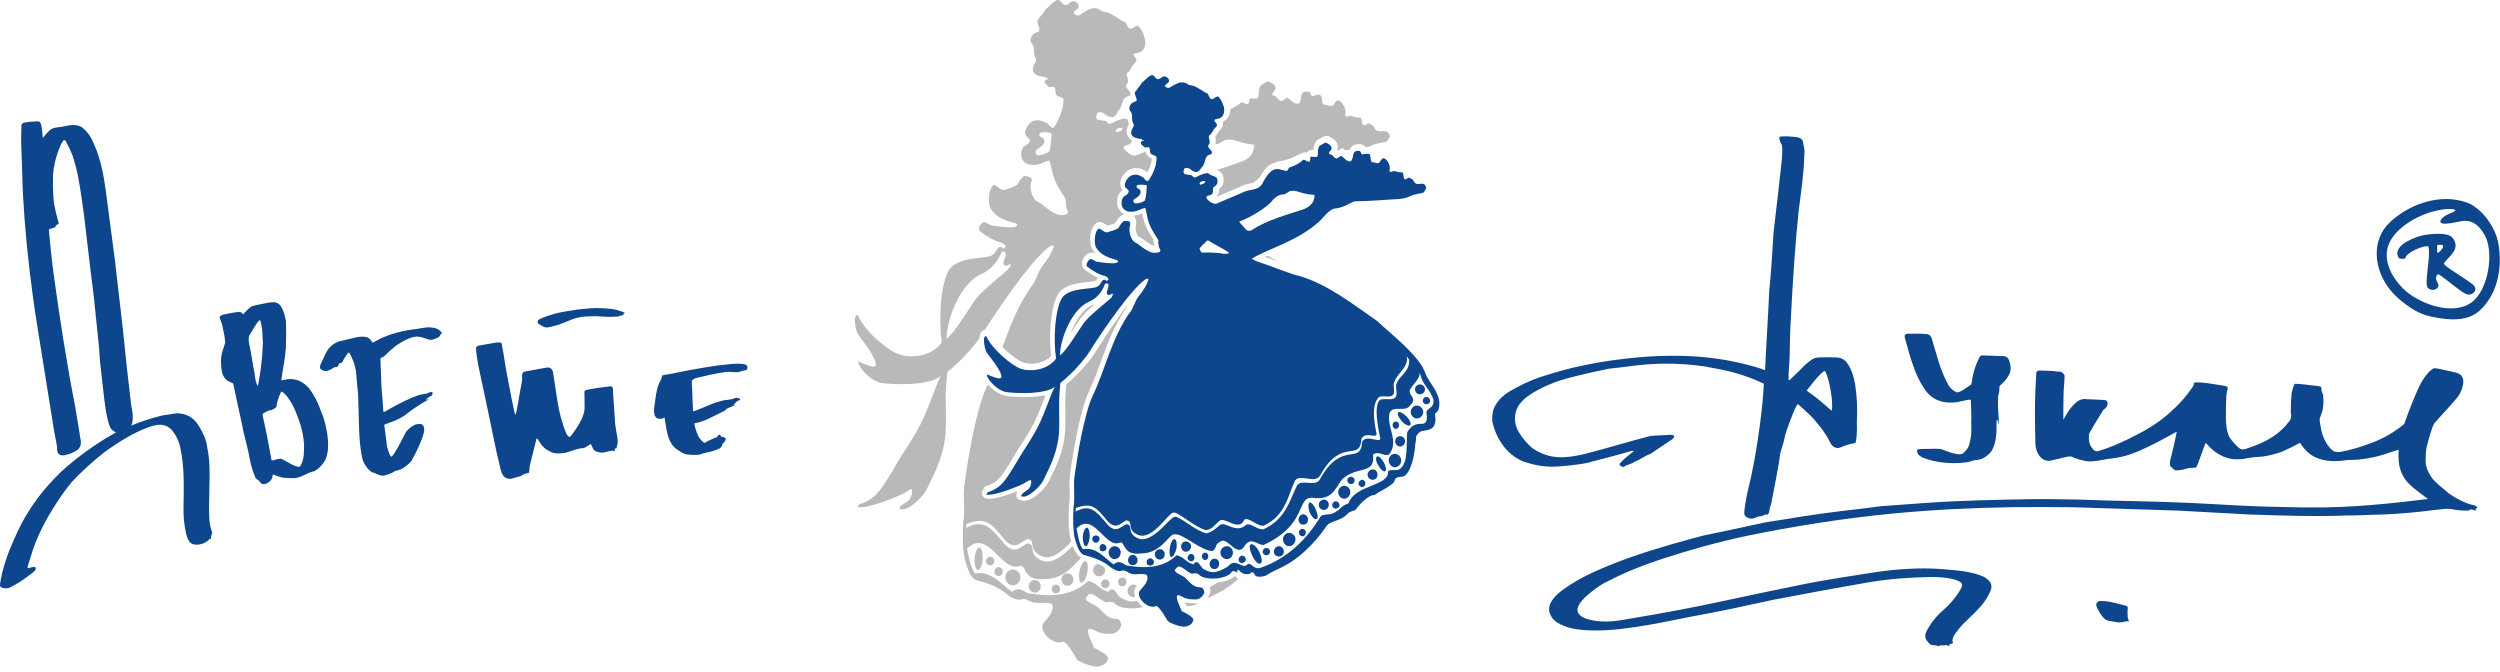 <svg width="320" height="86" viewBox="0 0 320 86" fill="none" xmlns="http://www.w3.org/2000/svg">
<path fill-rule="evenodd" clip-rule="evenodd" d="M78.722 53.921C78.642 52.925 78.594 51.925 78.514 50.924C78.528 50.616 78.453 50.36 78.462 50.003C78.475 49.285 78.175 49.457 77.739 49.496C76.91 49.589 76.082 49.703 75.249 49.871C74.936 49.889 74.742 50.012 74.812 50.364C74.817 50.973 74.826 51.581 74.83 52.194C74.834 53.031 74.279 54.23 73.234 55.592C73.085 55.786 72.961 55.936 72.904 55.931C72.855 55.927 72.626 55.768 72.516 55.556C71.965 54.292 71.546 52.687 71.335 51.246C71.18 50.06 71.004 49.192 70.846 48.007C70.802 47.702 70.757 46.966 70.008 47.041C69.047 47.244 68.082 47.372 67.121 47.575C66.619 47.795 66.932 48.267 66.799 48.862C66.5 50.364 66.094 53.027 65.989 53.075C65.83 53.132 65.239 49.624 64.891 47.932C64.653 46.768 64.53 45.578 64.283 44.366C64.221 43.842 64.19 43.775 63.534 43.842C62.749 43.991 62.066 44.084 61.281 44.234C61.021 44.313 60.92 44.388 60.933 44.639C60.964 45.305 61.087 45.926 61.184 46.592C61.586 48.456 61.969 50.32 62.374 52.185C62.925 54.803 63.423 57.443 64.067 60.043C64.248 60.775 64.494 61.11 64.9 61.238C65.142 61.299 65.336 61.361 65.953 61.132C66.297 60.991 66.482 61.044 66.764 60.876C66.905 60.77 67.262 60.577 67.641 60.55C67.773 60.524 67.751 60.092 67.804 59.638C68.091 58.465 68.399 57.289 68.686 56.116C68.871 56.059 69.18 57.077 70.004 57.575C70.7 57.994 71.084 58.153 72.379 57.954C73.133 57.773 73.596 57.456 74.737 57.337C74.98 57.297 75.257 57.007 75.579 56.857C75.694 56.835 75.817 57.28 75.936 57.491C76.156 57.831 76.765 57.945 77.135 57.937C77.589 57.906 78.166 57.602 78.612 57.725C78.709 57.773 78.709 57.61 78.691 57.447C78.682 57.372 78.867 57.456 78.916 57.359C78.982 57.002 79.132 56.667 79.057 56.191C78.92 55.438 78.779 54.671 78.708 53.921H78.722ZM56.257 42.286C56.028 42.096 55.754 41.951 55.106 41.907C54.432 41.836 53.462 42.149 52.63 42.193C51.188 42.418 50.316 42.687 49.474 43.008C48.835 43.224 48.354 43.546 47.693 43.872C47.605 43.727 47.455 43.454 47.129 43.238C46.821 43.044 46.142 43.053 45.516 43.202C44.78 43.37 44.057 43.551 43.321 43.718C42.761 43.947 42.329 44.26 42.034 44.67C41.659 45.19 41.553 45.587 41.316 46.045C41.069 46.53 40.884 46.861 40.989 47.156C41.047 47.31 41.47 47.535 41.761 47.495C42.091 47.411 42.162 47.389 42.413 47.253C42.898 46.913 42.907 46.997 43.158 46.966C43.339 46.812 43.369 46.539 43.431 46.521C43.546 46.495 43.775 46.468 43.863 46.274C44.083 45.79 44.251 45.609 44.427 45.34C44.683 44.952 44.753 45.217 44.815 45.331C45.119 45.904 45.423 46.671 45.542 47.376C45.67 48.438 45.701 49.324 45.829 50.382C45.864 51.779 45.926 53.172 45.952 54.569C45.983 56.297 46.159 57.91 46.459 58.986C46.688 59.501 47.028 60.061 47.605 60.44C48.165 60.546 48.738 61.136 49.505 60.766C49.831 60.674 50.183 60.563 50.562 60.294C50.681 60.211 51.065 60.264 51.717 59.841C52.079 59.563 52.303 59.413 52.665 58.994C53.308 57.84 53.899 56.672 54.256 55.371C54.401 54.737 54.185 54.212 53.692 54.265C53.445 54.3 53.229 54.27 52.956 54.446C52.453 54.724 52.162 55.045 51.942 55.319C51.545 56.107 50.941 57.315 50.413 58.126C50.289 58.188 50.258 58.382 50.135 58.439C49.941 58.527 49.699 57.725 49.549 57.209C49.447 56.248 49.289 55.34 49.183 54.38C49.24 54.296 50.082 54.045 50.413 53.899C51.982 53.256 52.043 52.859 53.414 52.013C54.071 51.546 55.027 51.07 54.851 51.096C54.705 51.118 54.533 51.171 54.489 51.127C54.776 50.955 54.895 50.801 55.248 50.651C55.336 50.598 55.494 50.14 55.195 50.179C55.058 50.166 54.864 50.281 54.595 50.382C54.335 50.431 53.996 50.466 53.648 50.554C52.912 50.81 52.528 50.973 51.752 51.347C50.977 51.722 50.298 52.088 49.549 52.52C49.403 52.634 49.218 52.731 49.117 52.74C49.077 52.648 49.051 52.595 49.042 52.317C49.002 51.343 48.852 50.144 48.813 49.17C48.773 48.099 48.733 47.024 48.694 45.953C48.694 45.864 48.711 45.79 49.108 45.657C49.716 45.071 50.276 44.542 50.796 44.176C51.581 43.678 52.422 43.141 53.343 43.083C53.894 43.066 54.238 43.291 54.697 43.396C55.071 43.551 55.248 43.533 55.534 43.414C56.006 43.282 56.297 43.114 56.394 42.788C56.759 42.612 56.385 42.409 56.261 42.286H56.257ZM26.771 64.239C26.78 63.045 26.819 61.837 26.833 60.643C26.824 59.431 26.767 58.333 26.506 57.156C26.41 56.24 25.942 55.327 25.471 54.552C24.814 53.472 23.963 52.947 22.654 52.894C21.848 53.009 21.354 53.093 20.706 53.194C19.384 53.533 18.075 53.935 16.801 54.477C17.145 53.798 16.956 52.612 16.792 51.863C16.4 48.606 16.039 45.349 15.721 42.078C15.369 39.126 15.047 36.172 14.699 33.219C14.315 30.311 13.932 27.406 13.553 24.497C13.271 22.501 12.949 20.526 12.054 18.494C11.764 17.815 11.446 17.132 10.714 16.484C10.468 16.233 10.168 16.088 9.754 16.026C9.269 15.956 8.921 16.03 8.431 16.132C7.471 16.357 7.087 16.22 6.558 16.533C6.157 16.775 5.769 17.353 5.47 17.648C5.408 17.071 5.417 16.211 5.148 15.673C5.064 15.506 4.8 15.537 4.562 15.541C4.134 15.55 3.623 15.598 3.12 15.691C2.931 15.726 2.816 15.81 2.746 15.977C2.706 17.287 2.68 17.789 2.737 19.098C2.821 20.795 2.852 23.294 2.944 24.991C3.182 29.332 3.627 33.713 4.231 38.116C4.575 40.606 4.994 43.083 5.386 45.569C5.866 48.602 6.356 51.63 6.845 54.657C6.973 55.658 7.18 56.262 7.308 57.262C7.237 58.245 7.762 58.373 8.37 58.249C8.947 58.13 9.423 57.879 9.877 57.624C10.19 57.408 10.415 56.958 10.34 56.473C10.327 56.156 10.199 55.777 10.186 55.459C10.001 54.322 9.815 53.185 9.626 52.053C8.506 46.314 7.612 40.584 6.827 34.784C6.58 32.959 6.426 31.192 6.25 29.359C6.576 29.235 6.765 29.195 7.078 29.09C7.14 28.689 7.457 28.75 7.497 28.653C7.524 28.587 7.528 28.482 7.435 28.292C7.334 27.926 7.263 27.573 7.158 27.208C7.012 26.599 6.902 26.066 6.854 25.445C6.779 24.466 6.761 23.47 6.783 22.487C6.867 21.227 7.149 20.002 7.797 18.49C8.061 18.08 8.176 17.666 8.458 18.142C8.78 18.732 9.062 19.332 9.313 19.971C9.56 20.804 9.82 21.712 9.987 22.567C10.309 24.22 10.503 25.806 10.745 27.472C11.027 29.848 11.305 32.228 11.587 34.603C11.728 35.741 11.869 36.873 12.01 38.01C12.231 40.161 12.456 42.312 12.676 44.459C12.716 45.049 12.755 45.64 12.795 46.23C12.962 47.716 13.13 49.197 13.297 50.682C13.487 52.132 13.601 53.344 14.029 54.534C14.214 55.054 14.606 55.217 14.853 55.345C12.993 56.376 11.327 57.496 9.666 58.809C8.996 59.378 8.317 59.898 7.66 60.546C5.866 62.318 4.579 63.895 3.253 66.13C2.429 67.514 1.789 69.03 1.181 70.493C0.705 71.772 0.309 72.944 0.066 74.354C0.035 74.575 -0.04 74.896 0.026 75.046C0.11 75.236 0.652 75.386 1.128 75.258C2.138 74.808 3.068 74.156 3.949 73.473C4.139 73.327 4.751 72.944 4.544 72.627C4.447 72.437 3.645 72.772 3.561 72.706C3.522 72.675 3.517 72.582 3.548 72.486C3.905 71.401 4.169 70.383 4.597 69.325C5.205 67.823 5.924 66.483 6.81 65.041C7.823 63.433 8.308 62.798 9.15 61.74C10.278 60.528 11.891 59.025 13.244 57.976C15.038 56.654 17.088 55.371 19.014 54.679C20.645 54.093 21.292 54.424 21.918 54.948C22.483 55.627 22.87 56.35 23.06 57.214C23.646 59.841 23.518 62.494 23.487 65.16C23.465 66.928 23.844 68.444 23.91 68.642C24.166 69.409 24.492 69.669 24.986 69.709C25.674 69.762 26.312 69.528 26.775 69.048C26.828 68.973 26.93 68.995 26.996 68.946C27.009 68.585 27.102 68.382 27.163 68.193C27.185 68.122 27.075 67.906 27.062 67.884C26.692 66.703 26.767 65.588 26.767 64.248L26.771 64.239ZM41.122 52.74C40.747 51.607 40.24 50.629 39.641 49.809C39.341 49.399 38.803 48.963 38.239 48.707C37.724 48.593 37.754 48.531 37.186 48.518C36.661 48.505 36.256 48.681 36.005 48.681C36.172 47.363 36.494 45.909 36.586 44.635C36.639 43.476 36.639 42.303 36.604 41.127C36.476 40.426 36.282 39.721 35.991 39.249C35.797 38.936 35.471 38.716 35.132 38.685C34.713 38.645 34.021 38.804 33.505 38.91C32.95 39.037 32.849 39.02 32.285 39.192C31.985 39.28 31.443 39.875 31.125 40.236C31.002 40.126 30.87 39.892 30.592 39.919C29.931 39.985 29.393 40.104 28.723 40.236C28.503 40.285 28.168 40.399 28.12 40.571C28.071 40.756 28.424 41.347 28.49 41.801C28.6 42.563 28.772 42.863 28.825 43.872C28.459 45.014 28.19 45.538 28.318 46.913C28.344 47.284 28.384 47.91 28.776 48.403C29.257 49.033 29.808 48.875 29.861 49.17C30.253 50.863 30.548 52.462 30.94 54.155C31.165 55.473 31.663 57.183 31.822 57.985C32.016 58.972 32.183 60.004 32.62 60.92C32.69 61.418 33.096 61.317 33.391 61.855C33.721 62.066 34.026 61.974 34.321 61.767C34.696 61.581 34.85 61.167 34.876 61.031C34.925 60.859 34.867 60.903 34.916 60.731C35.498 60.96 35.652 60.978 36.057 61.11C36.485 61.194 37.124 61.207 37.693 61.203C38.578 61.154 39.284 60.489 40.293 60.29C40.888 59.893 41.166 59.616 41.54 59.043C41.756 58.712 42.1 57.787 41.972 56.293C41.862 54.904 41.523 53.666 41.135 52.74H41.122ZM33.104 48.928C33.065 49.06 33.06 49.272 32.981 49.373C32.884 49.302 32.783 48.91 32.721 48.69C32.659 48.465 32.651 48.227 32.62 47.998C32.54 47.548 32.456 47.099 32.377 46.645C32.285 46.102 32.192 45.56 32.099 45.018C32.038 44.705 31.972 44.397 31.906 44.088C31.787 43.484 31.809 43.114 31.932 42.903C32.113 42.599 32.302 42.294 32.487 41.99C32.791 41.501 33.069 41.038 33.259 40.985C33.373 40.955 33.466 41.651 33.558 42.184C33.589 42.744 33.62 43.304 33.651 43.864C33.616 44.485 33.58 45.102 33.545 45.724C33.439 46.812 33.303 47.888 33.1 48.932L33.104 48.928ZM38.874 58.355C38.808 58.88 38.508 59.722 38.319 59.757C38.164 59.788 37.596 59.585 37.309 59.431C36.701 59.096 36.04 58.695 35.877 58.708C35.555 58.708 34.85 59.003 34.766 58.928C34.365 56.874 34.158 55.526 33.717 53.63C33.664 53.467 33.567 52.987 33.673 52.93C33.959 52.771 34.048 52.692 34.352 52.568C34.475 52.529 34.466 52.529 34.757 52.502C34.925 52.427 35.335 52.172 35.374 52.075C35.44 51.911 35.414 51.775 35.449 51.612C35.661 50.836 35.93 50.175 36.035 50.131C36.137 50.096 36.613 50.541 36.882 50.929C37.318 51.55 37.684 52.216 37.975 53.035C38.362 53.939 38.684 54.988 38.856 56.209C38.971 57.042 38.905 57.491 38.874 58.351V58.355ZM79.466 39.831C79.149 39.721 78.867 39.623 78.228 39.54C77.325 39.456 76.593 39.39 75.597 39.465C74.98 39.509 74.363 39.566 73.75 39.646C73.111 39.729 72.406 39.87 71.767 39.976C71.159 40.078 68.972 40.743 68.853 41.021C68.77 41.25 68.845 41.413 68.999 41.501C69.171 41.598 69.338 41.695 69.51 41.792C69.678 41.885 69.911 41.938 70.145 41.902C70.295 41.862 70.453 41.849 70.608 41.814C70.749 41.783 70.885 41.735 71.026 41.695C71.207 41.647 71.401 41.598 71.577 41.541C71.828 41.453 72.062 41.342 72.313 41.25C72.842 41.052 73.234 40.831 73.904 40.672C74.614 40.483 75.482 40.492 76.218 40.47C76.95 40.505 77.228 40.54 77.668 40.549C78.122 40.553 78.656 40.553 79.105 40.514C79.224 40.532 79.259 40.452 79.334 40.417C79.453 40.395 79.511 40.399 79.634 40.377C79.766 40.32 79.823 40.258 79.823 40.13C79.872 40.099 79.965 40.082 79.973 40.051C79.973 39.998 79.634 39.888 79.462 39.831H79.466ZM95.316 46.631C95.104 46.583 94.928 46.574 94.686 46.552C94.443 46.53 93.778 46.57 93.579 46.592C93.381 46.614 92.239 46.742 91.843 46.786C91.446 46.83 90.296 47.019 89.507 47.156C88.436 47.337 87.532 47.508 86.47 47.738C85.681 47.914 84.8 47.989 84.755 48.081C84.654 48.676 84.46 48.782 84.324 49.166C84.156 49.602 84.037 50.074 83.967 50.541C83.905 51.105 83.764 51.894 83.733 52.176C83.702 52.458 83.733 52.881 83.755 53.035C83.777 53.194 84.006 53.511 84.099 53.542C84.191 53.573 84.592 53.653 84.817 53.582C84.883 53.533 85.046 53.397 85.06 53.445C85.117 53.811 85.267 54.829 85.381 55.327C85.588 56.213 85.915 57.011 86.646 57.522C86.867 57.663 87.316 58.02 87.814 58.144C88.251 58.241 89.37 58.276 89.643 58.153C89.939 58.02 90.595 57.91 91.142 57.765C91.574 57.637 91.856 57.531 92.125 57.39C92.226 57.311 92.261 57.284 92.402 57.095C92.433 56.954 92.424 56.852 92.566 56.729C92.711 56.623 92.958 56.284 92.878 56.116C92.742 55.988 92.566 55.887 92.305 55.896C92.239 55.808 92.239 55.636 92.107 55.636C92.032 55.645 91.953 55.68 91.913 55.728C91.794 55.98 91.737 55.997 91.376 56.099C91.107 56.2 91.032 56.284 90.763 56.389C90.573 56.425 90.349 56.654 90.155 56.689C89.952 56.557 89.652 56.253 89.52 56.055C89.335 55.777 89.234 55.499 89.119 55.164C88.956 54.71 88.898 54.516 88.907 54.173C89.088 54.142 89.291 54.111 89.476 54.058C89.793 53.965 90.252 53.798 90.547 53.666C91.208 53.357 91.754 53.057 92.416 52.745C92.552 52.652 92.79 52.573 92.856 52.524C92.918 52.458 92.878 52.414 92.931 52.357C93.147 52.26 93.905 51.947 94.148 51.801C94.192 51.775 93.949 51.828 93.874 51.819C93.866 51.819 93.874 51.801 93.892 51.788C94.108 51.647 94.298 51.294 94.611 51.237C94.928 51.184 94.58 50.959 94.518 50.951C94.456 50.942 94.324 50.924 94.201 50.907C94.055 50.982 93.839 51.008 93.698 51.087C93.526 51.096 93.262 51.18 93.09 51.189C92.834 51.162 92.354 51.321 92.2 51.356C91.653 51.506 91.539 51.541 90.992 51.757C90.278 52.07 89.379 52.432 88.969 52.59C88.863 52.63 88.824 52.648 88.718 52.639C88.665 52.172 88.696 51.682 88.643 51.211C88.643 50.329 88.555 49.584 88.55 48.703C88.731 48.646 88.749 48.447 89.128 48.381C90.432 48.09 91.565 47.782 92.927 47.61C93.279 47.566 93.808 47.641 94.271 47.645C94.73 47.645 94.721 47.544 94.835 47.517C94.95 47.491 95.285 47.425 95.514 47.367C95.62 47.306 95.721 47.156 95.664 46.9C95.607 46.777 95.519 46.675 95.316 46.636V46.631Z" fill="#0E468D"/>
<path fill-rule="evenodd" clip-rule="evenodd" d="M244.331 45.102C244.79 46.609 245.279 48.09 246.046 49.328C246.742 50.549 247.522 51.153 248.668 51.431C249.082 51.532 249.801 51.563 250.409 51.493C251.013 51.374 251.643 51.202 252.181 51.149C252.357 51.105 252.278 52.608 252.335 53.423C252.26 54.512 252.472 55.424 252.115 56.689C252.027 57.403 251.304 58.104 251.004 58.139C250.669 58.188 250.118 58.055 249.867 57.98C249.439 57.883 249.144 57.712 248.448 57.482C248.108 57.421 247.148 57.438 246.504 57.465C246.504 57.465 245.662 57.452 245.477 57.526C245.288 57.601 245.433 58.007 245.495 58.121C245.561 58.236 245.962 58.514 246.103 58.575C246.716 58.818 247.831 59.135 248.849 59.223C249.572 59.298 250.775 59.32 251.674 59.184C252.119 59.109 252.194 59.078 252.578 58.941C252.842 58.827 253.781 59.051 254.777 57.91C255.143 57.491 255.354 56.782 255.46 56.151C255.614 55.164 255.526 54.49 255.561 53.864C255.561 53.785 255.592 53.754 255.654 53.727C255.685 53.714 255.786 54.296 255.813 54.282C255.848 54.269 255.839 53.648 255.835 53.617C255.835 53.471 255.813 53.15 255.791 52.951C255.724 51.977 255.733 50.668 255.791 50.549C255.993 50.126 255.857 49.544 255.98 49.381C256.447 48.998 257.197 48.174 257.342 47.46C257.404 46.913 257.329 46.64 257.161 46.133C257.047 45.776 256.791 45.609 256.469 45.582C255.561 45.551 254.653 45.525 253.746 45.494C253.574 45.485 253.459 45.551 253.397 45.684C252.811 46.768 252.489 47.962 252.34 49.188C251.736 49.602 250.885 50.294 250.436 50.21C250.109 50.069 249.695 49.756 249.409 49.306C248.28 47.279 247.888 45.34 247.24 43.242C247.042 42.858 246.91 42.779 246.486 42.753C245.777 42.695 244.997 42.695 244.186 42.722C243.838 42.748 243.745 42.951 243.802 43.167C243.996 43.824 244.15 44.441 244.344 45.097L244.331 45.102ZM272.341 78.999C272.354 78.722 272.314 78.369 272.319 78.197C272.358 77.836 272.477 77.602 272.001 77.497C271.459 77.391 270.868 77.179 270.379 77.104C270 77.021 269.784 76.968 269.335 76.937C269.083 76.924 268.66 76.902 268.533 77.003C268.4 77.109 268.233 77.378 268.347 77.558C268.453 77.885 268.616 78.18 268.788 78.471C269 78.779 269.251 79.145 269.52 79.317C269.793 79.498 270.207 79.502 270.287 79.524C270.419 79.555 271.115 79.674 271.208 79.674C271.3 79.674 271.543 79.652 271.693 79.625C271.869 79.599 272.014 79.564 272.191 79.528C272.266 79.515 272.446 79.564 272.464 79.533C272.495 79.476 272.504 79.409 272.442 79.335C272.402 79.251 272.367 79.18 272.341 78.999ZM316.477 64.627C315.494 64.393 314.52 63.882 313.542 63.23C312.898 62.674 312.255 62.194 311.629 61.568C311.06 61.017 310.465 59.88 310.478 59.073C310.505 58.452 310.483 57.729 310.602 57.271C310.84 56.27 311.338 54.52 311.589 54.194C311.915 53.802 312.215 53.511 312.545 53.114C313.211 52.401 313.846 51.691 314.476 50.95C314.736 50.629 315.049 50.161 315.221 49.47C315.331 49.02 315.379 48.575 315.115 48.165C314.974 47.879 314.546 47.72 314.084 47.627C313.418 47.477 312.748 47.332 312.083 47.182C311.765 47.125 311.466 47.098 311.32 47.266C311.135 47.394 310.959 47.539 310.8 47.72C310.218 48.372 309.808 49.108 309.46 49.901C308.817 51.36 308.244 52.828 307.737 54.274C306.542 55.265 305.114 56.134 303.365 56.764C302.201 57.2 300.826 57.623 299.601 57.835C299.006 57.932 298.649 57.773 298.371 57.482C297.648 56.737 297.287 55.843 297.088 54.877C297.031 54.371 296.837 53.851 296.956 53.476C297.071 53.163 297.177 52.859 297.291 52.542C297.397 51.982 297.428 51.334 297.362 50.514C297.313 50.413 297.225 50.258 297.194 50.153C297.155 50.003 297.155 49.818 297.137 49.668C297.137 49.478 296.947 49.443 296.604 49.403C295.519 49.302 294.435 49.113 293.761 49.121C293.615 49.223 293.421 49.853 293.325 50.364C293.28 50.972 293.223 51.431 293.228 52.387C293.153 52.85 293.47 53.37 293.02 53.93C291.817 55.547 290.2 56.566 287.555 57.425C287.066 57.601 286.876 57.54 286.594 57.341C286.118 56.909 285.726 56.486 285.391 56.001C285.021 55.296 284.928 54.415 284.911 53.463C284.95 52.295 284.875 50.686 285.091 49.968C285.281 49.518 285.056 49.395 284.267 49.311C283.165 49.143 282.099 48.914 280.984 48.945C280.768 49.002 280.807 49.218 280.763 49.373C279.869 50.73 278.78 51.916 277.559 52.974C276.127 54.238 274.443 55.212 272.627 56.098C271.256 56.764 270.053 57.306 268.572 57.742C268.171 57.839 267.982 57.606 267.779 57.328C267.558 57.094 267.479 56.808 267.413 56.499C267.356 56.134 267.36 55.904 267.391 55.543C267.585 55.19 267.867 54.714 268.065 54.362C268.471 53.696 269.128 52.608 269.22 52.48C269.401 52.334 269.745 52.141 269.775 51.647C269.793 51.497 269.74 51.219 269.339 51.197C268.55 51.14 267.946 51.14 267.135 51.1C266.263 50.937 265.681 51.475 265.046 52.237C264.636 52.749 264.394 53.269 264.107 53.714C264.099 52.577 264.116 51.281 264.143 50.131C264.169 49.439 264.271 48.804 264.266 48.134C264.284 47.971 263.975 47.574 263.645 47.574C263.464 47.574 263.411 47.544 263.226 47.544C262.525 47.447 261.829 47.455 261.128 47.429C260.7 47.442 260.595 47.632 260.639 47.945C260.529 49.646 260.467 51.321 260.471 52.974C260.471 54.265 260.511 55.556 260.529 56.843C260.573 57.91 261.313 59.298 262.64 58.924C263.107 58.805 263.574 58.712 264.041 58.593C264.447 58.518 264.883 58.351 265.165 58.452C265.584 58.69 266.862 59.082 267.611 59.065C268.352 59.016 269.044 58.888 269.784 58.747C271.353 58.597 272.561 58.254 273.747 57.747C275.399 57.015 277.012 56.16 278.626 55.248C278.392 56.504 278.101 57.712 277.779 58.972C277.713 59.36 277.709 59.633 277.956 59.796C278.154 59.995 278.282 60.228 278.692 60.211C279.093 60.175 279.459 60.127 279.979 59.955C280.468 59.818 281.094 59.955 281.173 59.739C281.579 58.756 281.922 57.667 282.328 56.685C282.769 57.147 283.148 57.575 283.606 57.883C284.214 58.293 284.831 58.65 285.902 58.778C286.339 58.805 287.154 58.791 287.701 58.637C288.278 58.544 288.935 58.47 289.561 58.448C290.495 58.32 291.346 58.09 292.112 57.804C292.884 57.474 293.668 57.09 294.4 56.676C294.88 57.425 295.471 58.095 296.304 58.5C297.353 59.012 298.741 59.153 300.337 58.901C300.663 58.875 300.989 58.844 301.311 58.866C302.316 58.822 303.629 58.619 304.788 58.28C305.529 58.064 306.282 57.769 307.023 57.562C306.886 59.814 307.367 61.18 308.923 62.454C309.421 62.859 309.989 63.274 310.778 63.869C305.811 64.486 300.914 64.988 295.912 64.953C294.867 64.962 293.51 64.931 292.469 64.9C289.543 64.869 286.444 64.711 283.386 64.53C278.969 64.27 274.549 64.168 270.106 64.076C268.797 64.032 267.492 63.992 266.188 63.948C264.112 63.917 261.877 63.86 259.956 63.895C255.478 63.974 250.995 64.054 246.517 64.376C244.613 64.512 242.705 64.653 240.801 64.79C239.21 65.019 237.636 65.178 236.05 65.372C233.978 65.627 232.347 65.839 230.545 66.13C228.738 66.421 227.556 66.628 226.018 66.848C224.546 67.17 223.281 67.434 221.809 67.76C220.549 68.025 219.292 68.285 218.032 68.549C216.639 68.924 215.246 69.29 213.867 69.695C210.398 70.709 207.057 71.798 203.743 73.34C202.584 73.878 201.103 74.671 199.781 75.694C198.74 76.496 198.123 77.475 198.313 78.281C198.441 78.828 198.754 79.348 199.428 79.744C200.362 80.291 201.433 80.547 202.606 80.639C204.774 80.811 206.987 80.608 209.129 80.291C211.548 79.947 214.052 79.405 216.45 78.933C220.028 78.29 223.585 77.519 227.138 76.743C231.135 75.985 234.639 75.324 239.135 74.548C241.806 74.09 244.336 73.922 246.883 73.861C248.399 73.825 249.669 73.975 250.603 74.328C251.246 74.605 251.224 74.887 251.044 75.266C250.515 76.276 249.585 77.391 248.501 78.303C247.637 79.097 247.015 79.978 246.658 80.683C246.24 81.388 246.504 81.834 246.641 82.01C247.024 82.49 247.108 82.631 247.822 82.6C247.901 82.609 247.989 82.68 247.989 82.68C248.174 82.742 248.285 82.605 248.439 82.6C248.637 82.592 248.915 82.662 248.999 82.565C249.06 82.543 249.113 82.543 249.166 82.556C249.215 82.556 249.285 82.658 249.351 82.662C249.404 82.662 249.541 82.662 249.55 82.662C249.594 82.609 249.461 82.512 249.514 82.486C249.726 82.424 249.898 82.345 249.959 82.327C250.039 82.213 249.893 82.089 249.907 82.014C249.937 81.851 249.933 81.604 250.22 81.168C250.581 80.692 250.894 80.273 251.224 79.925C252.357 78.766 253.953 77.505 254.605 75.994C255.16 75.099 254.953 74.42 253.97 73.847C252.459 73.142 250.422 72.983 248.338 72.829C245.98 72.653 242.841 72.794 239.642 73.301C236.772 73.746 233.899 74.187 231.025 74.746C227.574 75.447 224.127 76.161 220.672 76.91C216.591 77.796 212.474 78.554 208.34 79.237C206.502 79.59 204.673 79.771 202.879 79.141C201.755 78.634 201.482 77.915 202.791 76.545C203.465 75.901 204.461 75.121 205.281 74.663C207.322 73.609 209.283 72.679 212.866 71.502C216.247 70.392 219.892 69.378 223.546 68.598C229.549 67.364 235.715 66.381 242.145 65.746C247.399 65.244 252.436 64.997 257.752 64.918C260.224 64.9 262.966 64.891 265.439 64.931C269.894 65.05 274.35 65.239 278.811 65.359C281.887 65.548 284.968 65.671 288.049 65.861C292.152 65.998 296.533 66.147 300.332 65.984C301.474 65.993 302.726 65.914 303.933 65.883C305.185 65.887 307.777 65.716 309.8 65.499C310.915 65.38 311.796 65.239 312.894 65.142C313.277 65.12 313.674 65.129 314.238 65.248C314.643 65.332 315.424 65.359 315.86 65.363C316.071 65.363 316.071 65.182 316.38 65.217C316.569 65.257 316.874 65.376 316.94 65.354C316.971 65.341 316.922 65.24 316.852 65.134C316.926 65.116 316.988 65.09 317.037 65.05C317.222 64.896 316.86 64.719 316.521 64.614L316.477 64.627ZM203.505 59.157C204.801 58.805 207.48 58.148 208.789 57.725C208.913 57.698 209.032 57.747 209.151 57.716C208.419 58.293 207.842 58.765 207.476 59.184C207.009 59.492 207.555 59.717 207.82 59.792C208.084 59.501 208.961 59.382 209.23 59.091C209.997 58.835 210.477 58.364 211.244 58.108C212.011 57.588 212.972 56.949 213.739 56.429C214.471 56.01 214.457 55.64 213.787 55.649C212.994 55.728 212.069 55.719 211.275 55.799C208.424 56.535 205.673 57.377 202.822 58.117C200.384 58.668 198.436 58.866 196.237 57.425C195.501 56.865 194.879 56.085 194.425 55.34C193.601 53.992 193.813 52.401 194.787 51.404C195.422 50.611 197.321 49.593 198.502 49.148C199.679 48.566 203.183 47.755 205.96 47.191C208.309 46.975 209.627 46.636 212.677 46.547C214.836 46.521 216.595 46.666 218.318 46.922C219.636 47.169 220.985 47.403 222.272 47.782C223.457 48.13 224.656 48.562 225.767 49.117C225.692 50.906 225.48 52.749 225.251 54.498C224.855 57.495 224.365 60.281 223.629 63.234C223.475 64.054 223.246 65.142 223.272 65.768C223.25 66.143 223.969 66.443 224.246 66.381C224.612 66.372 224.894 66.112 225.309 66.073C225.696 66.103 225.793 65.799 226.111 65.874C226.397 65.883 226.481 65.566 226.516 65.156C226.534 64.922 226.662 64.759 226.741 64.345C226.957 63.115 227.684 59.691 227.874 58.024C228.037 57.253 228.257 57.024 228.517 55.627C228.817 54.706 229.465 52.832 230.038 51.779C230.117 51.629 230.443 52.022 230.571 52.114C231.585 53.009 231.915 53.348 232.215 53.701C232.845 54.446 233.714 55.495 234.141 56.411C234.384 56.856 234.551 57.302 235.261 57.359C235.847 57.249 235.992 56.971 237.438 56.711C237.627 56.702 237.672 55.455 237.663 55.525C237.694 55.085 237.698 54.569 237.676 54.027C237.76 52.533 237.711 50.968 237.513 49.615C237.381 48.465 237.01 47.301 236.539 46.618C236.34 46.331 235.944 45.728 234.956 45.75C234.313 45.714 233.665 45.732 233.022 45.745C232.131 45.745 231.893 46.005 231.038 46.724C230.421 47.341 229.668 48.103 229.077 48.641C229.006 48.654 228.927 48.703 228.94 48.504C228.905 47.627 229.059 46.587 229.073 45.587C229.095 43.912 229.134 42.312 229.236 40.637C229.478 36 229.751 31.584 230.232 26.961C230.527 24.62 230.897 22.28 230.955 19.776C231.052 19.115 230.849 18.644 230.765 18.088C230.602 17.626 230.201 17.604 229.919 17.542C229.275 17.476 228.645 17.414 228.059 17.471C227.473 17.427 227.883 18.177 228.05 18.498C228.297 19.212 227.918 21.72 227.821 22.703C227.583 25.079 227.265 27.437 227.01 29.808C226.86 32.272 226.719 34.731 226.463 37.195C226.318 40.566 226.08 44.013 225.93 47.385C225.084 47.05 224.079 46.79 223.237 46.583C220.337 45.877 217.697 45.578 214.726 45.538C213.007 45.538 211.385 45.578 209.622 45.745C207.361 45.957 205.012 46.27 202.747 46.755C200.865 47.129 199.014 47.663 197.132 48.275C195.677 48.773 194.43 49.399 193.213 50.1C192.46 50.571 191.834 51.131 191.437 51.845C191.041 52.453 190.97 53.194 191.01 53.97C191.539 56.195 192.808 58.099 194.849 59.02C195.501 59.241 196.647 59.655 198.335 59.73C199.26 59.792 202.196 59.505 203.522 59.17L203.505 59.157ZM231.303 49.932C231.99 49.051 232.775 48.015 233.484 47.495C233.841 47.253 234.701 50.906 234.485 52.537C234.375 52.537 234.128 52.299 234.101 52.277C233.348 51.59 232.405 50.805 231.312 50.038C231.276 50.016 231.228 49.998 231.303 49.932ZM316.508 36.401C315.56 35.67 314.511 35.075 313.537 34.383C313.295 34.211 313.026 34.048 312.845 33.81C312.797 33.744 312.867 33.638 312.92 33.572C313.7 32.593 314.948 31.822 313.934 30.447C313.37 29.68 310.893 29.896 309.751 30.213C309.213 30.363 308.231 30.786 307.768 31.108C307.309 31.43 306.75 31.972 306.869 32.567C306.904 32.73 306.952 32.911 307.076 33.025C307.182 33.122 307.345 33.122 307.49 33.127C307.618 33.131 307.763 33.118 307.874 33.052C307.94 33.012 307.926 32.911 307.962 32.845C308.328 32.192 310.24 31.403 310.791 31.527C310.946 31.562 310.919 32.646 310.875 33.157C310.8 34.07 310.659 34.982 310.611 35.899C310.597 36.168 310.584 36.459 310.686 36.71C310.84 37.098 311.483 37.212 311.805 36.992C312.55 36.481 311.726 36.053 311.818 35.59C311.849 35.445 311.845 35.269 311.95 35.163C312.021 35.092 312.162 35.123 312.246 35.176C313.281 35.877 314.132 36.648 315.163 37.353C315.397 37.512 315.653 37.666 315.93 37.706C316.362 37.768 316.975 37.367 316.825 36.855C316.777 36.684 316.653 36.512 316.512 36.401H316.508ZM312.255 32.214C312.215 32.254 311.959 32.527 311.968 32.228C311.968 32.069 311.924 31.518 311.955 31.417C311.99 31.298 312.603 31.28 312.682 31.417C312.704 31.456 312.717 31.514 312.717 31.562C312.722 31.787 312.391 32.082 312.255 32.219V32.214ZM319.968 32.867C319.937 31.985 319.835 31.086 319.553 30.249C319.276 29.424 318.83 28.653 318.306 27.957C317.839 27.335 317.253 26.789 316.614 26.352C316.138 26.026 315.569 25.837 315.009 25.7C311.814 24.916 308.217 26.264 305.89 28.468C303.537 30.689 303.876 34.22 305.621 36.679C306.52 37.944 307.794 38.949 309.125 39.742C310.121 40.337 311.307 40.589 312.453 40.752C314.207 41.007 316.085 40.976 317.442 39.711C319.298 37.988 320.06 35.374 319.968 32.871V32.867ZM316.371 38.698C313.921 40.527 309.438 38.812 307.578 36.913C306.41 35.718 305.502 34.312 305.502 32.58C305.502 29.759 309.033 27.727 311.333 27.093C312.193 26.855 313.78 26.564 314.313 26.899C313.965 27.34 312.722 27.45 312.396 28.226C312.021 29.12 315.067 28.252 315.41 28.256C316.587 28.256 317.319 28.856 318.015 30.046C319.28 32.214 318.544 37.076 316.38 38.698H316.371Z" fill="#0E468D"/>
<path fill-rule="evenodd" clip-rule="evenodd" d="M145.157 27.603L145.31 27.916L145.443 28.31L145.425 28.796C145.407 28.86 145.383 28.922 145.368 28.985C145.317 29.362 145.403 29.759 145.587 30.089C145.622 30.142 145.656 30.198 145.704 30.24C145.709 30.244 145.715 30.249 145.72 30.253C145.917 30.344 146.099 30.464 146.274 30.593C146.41 30.693 146.543 30.799 146.68 30.899C147.015 31.145 147.369 31.392 147.777 31.498C147.739 31.334 147.717 31.167 147.671 31.003C147.644 30.904 147.613 30.806 147.584 30.706L147.629 30.651C147.394 30.289 147.168 29.925 146.962 29.544C146.859 29.349 146.762 29.151 146.673 28.949C146.607 28.794 146.545 28.641 146.489 28.483C146.405 28.235 146.341 27.978 146.29 27.72C146.263 27.585 146.237 27.45 146.21 27.314C146.097 27.361 145.984 27.407 145.868 27.447C145.638 27.529 145.398 27.578 145.157 27.6V27.603ZM137.872 84.425C137.782 84.36 136.855 82.524 136.141 82.111C134.971 82.701 133.133 81.071 133.456 79.948C133.572 79.564 134.99 78.486 134.705 77.466C134.572 76.942 133.064 77.288 132.35 77.129C131.494 76.942 131.342 76.53 130.734 76.727C130.118 76.82 129.727 76.614 129.173 76.295C127.941 75.181 126.568 74.647 124.917 74.252C124.104 73.972 123.667 72.126 123.507 71.639C123.221 70.469 123.177 68.511 123.292 66.927C123.613 65.128 123.15 63.377 123.532 61.503C123.809 59.283 124.897 52.51 126.245 49.644C126.312 49.502 126.378 49.36 126.444 49.218C126.475 49.251 126.506 49.284 126.535 49.316C126.657 49.451 126.79 49.577 126.923 49.701C127.136 49.885 127.358 50.052 127.595 50.205C127.774 50.318 127.961 50.413 128.154 50.5C128.327 50.569 128.502 50.626 128.681 50.677C129.04 50.722 129.4 50.758 129.761 50.784C130.118 50.808 130.477 50.82 130.834 50.826C131.264 50.83 131.694 50.82 132.124 50.799C132.698 50.76 133.268 50.706 133.831 50.586C133.822 50.611 133.811 50.636 133.802 50.66C133.519 51.394 133.241 52.13 132.936 52.854C132.756 53.279 132.568 53.699 132.364 54.114C132.086 54.675 131.765 55.214 131.439 55.748C131.011 56.441 130.565 57.12 130.133 57.81C129.863 58.244 129.61 58.69 129.344 59.127C128.974 59.733 128.612 60.347 128.174 60.908C128.131 60.964 128.085 61.021 128.04 61.075C127.874 61.272 127.684 61.452 127.482 61.612C127.438 61.643 127.395 61.674 127.351 61.705C127.156 61.834 126.952 61.942 126.739 62.035C126.526 62.12 126.307 62.193 126.088 62.266L125.946 62.486C125.476 63.176 125.675 63.819 126.56 63.845C126.741 63.846 126.917 63.832 127.098 63.808C127.65 63.728 128.191 63.577 128.723 63.41C129.24 63.244 129.748 63.058 130.253 62.86L130.238 62.885C130.197 62.994 130.138 63.1 130.115 63.213C130.06 63.468 130.082 63.661 130.299 63.85C130.437 63.979 130.688 64.04 130.872 64.058L130.967 64.1L131.253 64.085C131.368 64.067 131.479 64.043 131.59 64.012C131.781 63.956 131.965 63.861 132.14 63.764C132.204 63.728 132.266 63.69 132.328 63.652C132.452 63.572 132.568 63.488 132.685 63.398C133.097 63.074 133.47 62.701 133.804 62.297C133.86 62.228 133.915 62.157 133.969 62.084C134.077 61.936 134.172 61.783 134.25 61.62C134.529 61.053 134.809 60.485 135.072 59.912C135.172 59.69 135.268 59.466 135.359 59.242C135.527 58.828 135.678 58.411 135.813 57.987C135.901 57.703 135.975 57.415 136.044 57.126C136.136 56.736 136.212 56.345 136.263 55.948C136.289 55.726 136.31 55.504 136.325 55.28C136.349 54.91 136.361 54.538 136.367 54.167C136.374 53.286 136.341 52.406 136.349 51.525C136.349 51.361 136.354 51.197 136.356 51.033C136.367 50.422 136.42 49.813 136.476 49.203C136.777 48.956 137.066 48.697 137.353 48.433C137.464 48.328 137.575 48.222 137.684 48.115C137.939 47.863 138.187 47.607 138.429 47.344C138.704 47.042 138.972 46.736 139.234 46.421C139.429 46.183 139.622 45.943 139.81 45.699C140.136 45.181 140.468 44.664 140.801 44.151C140.992 43.859 141.184 43.568 141.377 43.279C140.275 44.839 144.592 38.39 144.301 39.158C144.146 39.406 143.293 40.793 143.151 41.048C142.984 41.35 142.822 41.654 142.672 41.966C142.373 42.585 142.098 43.215 141.836 43.85C141.353 45.067 140.914 46.299 140.457 47.525C140.318 47.894 140.174 48.262 140.027 48.626C139.805 49.171 139.571 49.71 139.322 50.241L139.105 50.76C139.034 50.953 138.967 51.146 138.899 51.341C138.819 51.583 138.741 51.827 138.668 52.071C138.538 52.512 138.418 52.954 138.307 53.399C137.941 54.89 137.649 56.399 137.389 57.912C137.26 58.681 137.139 59.449 137.034 60.221C136.961 60.642 136.917 61.064 136.904 61.49C136.892 62.068 136.915 62.645 136.923 63.222C136.924 63.551 136.919 63.879 136.897 64.209C136.881 64.385 136.859 64.56 136.831 64.735C136.806 65.117 136.79 65.5 136.782 65.884C136.77 66.681 136.793 67.483 136.895 68.275C136.924 68.486 136.959 68.695 136.999 68.903C137.046 69.039 137.088 69.178 137.13 69.314C136.079 70.438 134.713 71.692 133.427 71.232C131.41 70.416 132.731 69.143 131.517 68.983C130.455 69.564 129.885 70.389 128.617 69.132C126.859 66.987 126.271 66.115 123.709 67.053L123.673 67.577C125.912 66.397 126.832 67.503 128.615 69.686C129.883 70.94 130.453 70.117 131.516 69.537C132.729 69.695 131.408 70.969 133.425 71.785C134.733 72.253 136.199 70.984 137.318 69.875C137.345 69.948 137.374 70.023 137.404 70.095C137.542 70.436 137.715 70.758 137.954 71.039C137.996 71.086 138.038 71.133 138.083 71.177L138.278 71.334C138.309 71.352 138.34 71.372 138.371 71.388C138.378 71.392 138.387 71.397 138.395 71.401C137.551 72.127 136.338 74.101 133.756 74.116C130.714 74.453 131.463 71.98 130.428 72.477C128.189 73.207 126.431 67.568 123.789 70.219C123.888 70.884 124.288 72.879 124.815 73.413C126.859 72.981 128.295 74.902 129.517 75.754C130.258 75.278 130.463 75.305 131.552 75.924C134.603 76.466 137.316 76.261 139.305 74.351C140.484 74.631 140.697 75.465 141.876 75.756C142.643 74.717 142.965 76.459 143.634 76.599C144.304 76.96 144.835 77.089 145.556 76.898L145.634 77.034L145.922 77.37C145.957 77.402 145.991 77.435 146.026 77.466C146.119 77.548 146.216 77.626 146.314 77.697C144.949 78.047 143.118 77.881 142.634 77.162C142.295 76.984 141.991 77.031 141.67 77.115C140.974 77.058 139.912 75.625 139.296 76.122L138.985 76.619C138.905 77.031 140.216 77.388 140.644 77.819C141.18 78.296 141.368 78.728 142.055 79.028C142.652 79.365 143 79.094 143.295 79.365C143.446 79.589 143.501 79.89 143.517 80.05C143.348 80.583 143 80.958 142.393 81.117C141.564 81.144 141.109 81.155 140.349 80.807C140.038 80.638 139.743 80.432 139.404 80.498C138.914 80.742 139.841 82.371 140.047 82.943C140.743 83.253 141.841 83.852 141.823 84.254C141.663 84.909 141.422 85.115 140.539 85.321C140.12 85.434 138.174 84.824 137.872 84.421V84.425ZM128.326 44.409C129.289 41.775 130.302 39.113 131.955 36.753C132.543 36.125 132.767 35.067 133.303 34.215C133.999 33.39 134.82 32.088 134.882 31.48C134.784 31.34 134.623 31.498 134.472 31.48C132.53 32.745 128.983 37.691 126.067 42.201L125.914 42.254L125.751 42.357L125.627 42.481L125.538 42.61L125.438 42.838C125.42 42.907 125.405 42.976 125.392 43.047C125.38 43.127 125.372 43.208 125.369 43.29C124.237 44.914 122.714 46.427 121.264 47.612C121.122 48.98 121.077 49.721 121.049 50.394C121.022 52.343 121.237 54.966 120.834 56.924C120.353 59.125 119.594 60.707 118.612 62.628C118.317 63.388 116.515 65.205 115.533 65.196C115.435 65.139 115.123 65.223 115.123 65.046C115.418 64.287 116.568 64.504 116.764 63.014C116.737 62.922 116.746 62.583 116.613 62.594C116.185 62.781 115.936 63.053 115.132 63.41C114.569 63.644 111.144 65.123 109.823 64.908C109.743 64.89 109.876 64.673 109.993 64.553C112.241 63.832 112.777 62.586 114.356 60.103C115.123 58.614 116.203 57.171 117.309 55.269C118.728 52.832 119.647 49.602 120.397 48.131C118.969 49.377 114.571 49.264 112.767 49.012C111.037 48.59 109.67 46.576 109.876 46.278C110.769 46.633 112.321 47.392 112.106 46.512C111.891 45.369 110.215 43.393 109.787 42.718C109.483 42.146 109.144 40.245 109.796 40.338C110.707 42.465 113.749 44.965 115.079 45.34C116.391 45.855 119.122 45.78 120.548 43.841C120.12 40.6 120.415 36.105 121.556 34.419C122.84 32.771 126.276 33.173 126.963 32.685C127.597 32.357 127.526 31.58 128.158 31.598C128.22 31.691 128.327 31.869 128.462 31.822C128.57 31.784 128.684 31.682 128.73 31.551C128.721 31.392 128.579 31.25 128.176 31.074C127.176 30.773 126.221 30.249 125.427 29.593C125.043 29.331 125.597 28.319 126.132 28.45L126.81 28.816C127.577 28.985 129.344 29.2 129.907 29.04C130.113 28.983 130.202 28.927 130.202 28.73C130.085 28.403 127.73 28.403 126.766 26.622C126.455 25.976 126.48 24.177 127.194 23.681C127.506 23.634 128.112 24.412 128.524 24.309C129.238 24.104 130.042 23.851 130.3 23.532C130.408 23.186 130.925 22.567 131.184 22.501L131.907 22.698C131.951 22.764 132.129 22.942 132.068 23.082C131.692 23.832 132.031 25.462 132.853 25.837C133.416 26.043 134.361 27.186 135.52 27.496C135.877 27.571 136.921 27.58 136.635 26.962C136.465 26.635 136.403 26.045 136.385 25.848C136.484 25.717 136.385 25.416 136.234 25.211C134.512 22.625 134.869 22.241 134.325 20.546C133.487 20.715 132.995 21.296 131.745 21.052C130.308 20.733 130.674 19 131.067 18.747C131.362 18.616 132.084 18.082 131.772 17.848L131.379 17.416C130.861 16.797 131.754 15.637 132.281 15.468C132.967 15.318 133.315 15.393 134.146 15.852C134.306 16.058 134.458 16.302 134.833 16.376C135.52 15.477 136.145 13.931 136.126 12.658C136.019 12.48 135.627 12.405 135.332 12.265C134.931 11.937 135.261 11.449 134.922 11.13C134.673 11.13 134.405 11.223 134.155 11.074C134.03 10.812 133.647 10.708 133.709 10.371C133.807 10.213 134.075 10.24 134.208 10.034C134.11 9.912 133.949 10.062 133.824 10.062C133.796 10.005 133.904 9.931 133.824 9.856C133.011 9.8 131.807 9.576 132.324 8.348C132.654 7.729 132.718 7.842 132.466 7.216C132.171 6.644 132.574 6.12 132.047 5.539C131.7 5.053 132.084 4.228 132.851 4.088C132.922 4.031 132.993 4.004 133.039 3.882C133.1 3.376 132.503 2.768 132.995 2.309C133.281 1.954 133.574 1.71 133.833 1.194C134.297 0.858 135.172 -0.295 135.627 0.071L136.055 0.502C136.188 0.634 136.394 0.699 136.564 0.615C136.948 0.38 137.198 0.035 137.589 0.195C137.857 0.299 138.267 0.683 137.99 1.076L137.5 1.442C137.205 1.77 138.017 2.145 138.242 1.919C138.651 1.573 139.491 1.085 139.901 1.058C140.767 0.965 140.757 1.433 141.364 1.535C142.177 1.517 143.211 2.565 143.987 2.809C144.193 2.968 144.283 3.483 144.594 3.634C145.013 3.804 145.272 3.203 145.7 3.363C146.226 3.84 146.378 4.441 146.547 4.983C146.735 5.985 146.378 6.744 145.306 6.839C145.235 6.877 145.11 6.886 145.091 7.008L145.412 7.551C145.545 7.709 145.412 7.831 145.35 8.01C144.851 8.319 144.805 9.022 144.334 9.284C144.226 9.415 144.182 9.603 144.253 9.734C144.352 9.996 144.396 10.258 144.386 10.521C144.315 10.735 144.02 10.857 144.155 11.167L144.645 11.795C144.667 11.824 144.682 11.853 144.692 11.883C144.698 11.93 144.705 11.977 144.713 12.024C144.707 12.123 144.66 12.212 144.6 12.254C144.412 12.347 144.19 12.367 144.029 12.478C143.53 12.946 143.663 13.864 143.057 14.248C142.995 14.623 142.681 14.969 142.342 14.998C141.619 14.941 141.335 14.408 140.941 14.37C140.772 14.379 140.532 14.313 140.424 14.528C140.255 14.883 140.236 15.344 140.71 15.362L141.495 15.466C141.575 15.493 141.736 15.644 141.772 15.719C141.852 15.794 142.022 15.868 142.182 15.823C142.86 15.448 143.913 15.007 144.27 15.242C144.294 15.28 144.321 15.315 144.352 15.346C144.365 15.42 144.381 15.493 144.401 15.568C144.43 15.662 144.472 15.754 144.508 15.845C144.43 15.998 144.355 16.154 144.297 16.316C144.266 16.402 144.248 16.491 144.233 16.578C144.221 16.657 144.21 16.733 144.21 16.813C144.212 16.919 144.222 17.021 144.243 17.126C144.255 17.194 144.283 17.259 144.308 17.323C144.337 17.392 144.37 17.456 144.406 17.52C144.465 17.6 144.525 17.674 144.592 17.744C144.674 17.827 144.773 17.898 144.876 17.96C144.813 18.397 144.654 18.457 143.895 18.716C143.833 18.772 143.796 18.922 143.876 19.026C144.002 19.297 144.957 20.149 145.474 19.878C145.869 19.719 146.256 19.559 146.635 19.399V19.41C146.664 19.574 146.729 19.728 146.826 19.865L146.86 19.909C146.979 20.049 147.121 20.145 147.283 20.229C147.336 20.255 147.389 20.28 147.442 20.304C147.385 20.908 147.177 21.494 146.88 22.023C146.758 21.951 146.636 21.881 146.512 21.813C146.321 21.711 146.119 21.627 145.909 21.573C145.827 21.553 145.745 21.536 145.66 21.524C145.439 21.496 145.212 21.516 144.993 21.562C144.946 21.571 144.898 21.582 144.853 21.595C144.722 21.627 144.603 21.68 144.485 21.746L144.396 21.8C144.306 21.86 144.226 21.924 144.146 21.995C144.055 22.079 143.973 22.168 143.895 22.263C143.765 22.425 143.649 22.598 143.563 22.785C143.51 22.904 143.466 23.024 143.435 23.15C143.408 23.266 143.395 23.381 143.388 23.499L143.408 23.736C143.426 23.816 143.448 23.892 143.477 23.971C143.496 24.018 143.516 24.066 143.537 24.113L143.701 24.351C143.667 24.37 143.629 24.386 143.592 24.402L143.455 24.519L143.224 24.825L143.055 25.235L142.987 26.074L142.998 26.158C143.015 26.261 143.047 26.361 143.075 26.463L143.244 26.815C143.317 26.917 143.394 27.012 143.479 27.103C143.558 27.183 143.65 27.25 143.743 27.314C143.803 27.354 143.864 27.392 143.927 27.423L143.745 27.483C143.676 27.514 143.612 27.549 143.548 27.591C143.315 27.747 143.131 27.962 142.969 28.19C142.887 28.306 142.812 28.424 142.747 28.55C142.716 28.572 142.676 28.588 142.641 28.603C142.355 28.72 142.053 28.794 141.756 28.883C141.697 28.849 141.639 28.809 141.583 28.77C141.441 28.672 141.299 28.578 141.142 28.505C141.038 28.459 140.921 28.435 140.808 28.426C140.781 28.424 140.752 28.423 140.725 28.423L140.481 28.452L140.256 28.608C140.236 28.627 140.216 28.645 140.196 28.663C140.118 28.738 140.047 28.816 139.981 28.9L139.854 29.107C139.816 29.189 139.779 29.271 139.746 29.357C139.701 29.482 139.664 29.606 139.633 29.735C139.601 29.887 139.577 30.036 139.561 30.189C139.55 30.32 139.544 30.449 139.544 30.582C139.546 30.757 139.557 30.928 139.577 31.101C139.597 31.263 139.632 31.422 139.679 31.578C139.748 31.8 139.879 31.999 140.018 32.184C140.043 32.217 140.067 32.248 140.092 32.281C140.147 32.35 140.211 32.414 140.271 32.478L140.065 32.368L139.881 32.334C139.81 32.33 139.741 32.33 139.668 32.337C139.577 32.348 139.493 32.368 139.406 32.396L139.227 32.483C139.187 32.51 139.147 32.539 139.107 32.569C139.034 32.627 138.968 32.689 138.905 32.758C138.843 32.827 138.79 32.898 138.739 32.977C138.69 33.055 138.648 33.135 138.611 33.219C138.577 33.304 138.548 33.39 138.526 33.481C138.508 33.561 138.497 33.638 138.487 33.718L138.495 33.911C138.506 33.965 138.518 34.016 138.533 34.069C138.555 34.135 138.582 34.197 138.611 34.258L138.695 34.377L138.732 34.413C138.861 34.535 139.005 34.635 139.151 34.737C139.582 35.043 140.032 35.331 140.519 35.546C140.455 35.648 140.399 35.753 140.327 35.85C140.309 35.872 140.291 35.89 140.269 35.906C140.169 35.974 140.04 35.988 139.923 36.01C139.528 36.068 139.129 36.101 138.732 36.148C138.336 36.197 137.945 36.259 137.555 36.347C137.325 36.4 137.101 36.472 136.879 36.551C136.697 36.625 136.52 36.709 136.347 36.8L135.979 37.046L135.664 37.336L135.502 37.529L135.287 37.914L135.27 37.951C135.146 38.226 135.044 38.508 134.953 38.796C134.879 39.038 134.82 39.284 134.766 39.53C134.702 39.816 134.654 40.105 134.611 40.395C134.572 40.657 134.536 40.919 134.512 41.181C134.463 41.698 134.432 42.217 134.416 42.736C134.403 43.672 134.421 44.611 134.549 45.54C134.432 45.667 134.305 45.78 134.168 45.886C134.119 45.924 134.068 45.959 134.015 45.993C133.771 46.146 133.509 46.272 133.232 46.359C133.173 46.378 133.113 46.396 133.053 46.412C132.818 46.476 132.574 46.511 132.332 46.534L132.206 46.543C132.037 46.552 131.871 46.552 131.701 46.541C131.576 46.532 131.454 46.516 131.33 46.494C131.209 46.471 131.093 46.441 130.974 46.405C130.59 46.25 130.246 46.028 129.909 45.788L129.827 45.729C129.289 45.336 128.783 44.899 128.315 44.426L128.326 44.409ZM157.485 13.956C157.966 13.763 158.411 13.514 158.85 13.139C159.161 13.046 159.493 13.467 159.786 13.27C159.974 13.091 159.786 12.596 160.143 12.585C160.285 12.633 160.777 12.624 160.928 12.613C161.313 12.425 160.885 11.433 161.455 10.888C161.732 10.719 162.052 10.43 162.373 10.43C162.712 10.635 163.3 10.766 163.247 11.3C163.257 11.637 162.73 11.863 162.89 12.199C163.666 12.378 163.346 12.658 164.005 12.968L164.763 12.491C165.237 12.771 165.468 13.241 166.111 13.277C166.674 13.212 166.334 12.21 166.816 11.835C166.853 11.704 167.512 11.677 167.663 11.77C167.744 11.873 167.734 12.389 168.163 12.267C168.458 12.174 168.797 12.052 169.046 12.201C169.358 12.547 169.083 13.091 169.456 13.399C169.893 13.325 170.367 13.849 170.731 13.381C170.848 13.157 171.008 12.857 171.267 12.848C171.883 12.96 172.409 14.131 172.178 14.739C172.196 14.87 172.356 14.954 172.489 14.945C172.622 14.767 172.874 14.832 173.078 14.832C173.426 15.104 173.765 15.002 174.174 15.076C174.406 15.366 174.218 15.863 174.593 16.059C174.843 16.041 175.084 15.723 175.342 15.835C175.468 15.919 175.61 16.023 175.789 16.136C175.931 16.407 176.065 16.642 176.306 16.764C176.851 16.913 177.501 16.529 177.824 17.214C177.86 17.252 177.931 17.392 177.931 17.485L177.521 18.113C176.807 18.301 176.084 18.319 175.424 18.703C175.313 18.747 175.2 18.787 175.084 18.823C175.023 18.825 174.963 18.831 174.903 18.838C174.874 18.842 174.845 18.845 174.816 18.849C174.774 18.782 174.719 18.721 174.668 18.661C174.599 18.618 174.532 18.578 174.457 18.541C174.329 18.483 174.185 18.459 174.047 18.448C174.011 18.447 173.974 18.445 173.938 18.443C173.741 18.443 173.555 18.472 173.369 18.539L173.304 18.565C173.2 18.61 173.111 18.68 173.029 18.758L172.974 18.816C172.923 18.878 172.879 18.94 172.839 19.009C172.81 19.062 172.784 19.117 172.761 19.171C172.59 19.188 172.404 19.204 172.205 19.22C172.076 19.124 171.943 19.031 171.812 18.938L171.223 19.299C171.223 19.299 171.214 19.299 171.209 19.299C171.187 19.275 171.165 19.253 171.143 19.231L171.158 19.195C171.22 19.022 171.238 18.854 171.22 18.672L171.21 18.612C171.189 18.499 171.156 18.395 171.108 18.29C170.983 18.02 170.746 17.826 170.496 17.674C170.423 17.631 170.349 17.589 170.274 17.549C170.19 17.503 170.11 17.451 170.028 17.401L169.779 17.409C169.697 17.416 169.618 17.429 169.54 17.447C169.467 17.465 169.401 17.489 169.332 17.52C169.183 17.591 169.046 17.682 168.906 17.767C168.828 17.815 168.736 17.842 168.651 17.873L168.418 18.15C168.354 18.25 168.301 18.35 168.255 18.459C168.212 18.57 168.181 18.683 168.157 18.8C168.133 18.931 168.121 19.06 168.117 19.193L168.046 19.171L167.849 19.182L167.638 19.239C167.581 19.27 167.529 19.3 167.478 19.339C167.432 19.375 167.392 19.412 167.352 19.455C167.335 19.475 167.321 19.494 167.308 19.514C167.117 19.519 166.938 19.523 166.776 19.524C165.911 19.909 165.027 20.508 163.59 20.668C163.475 20.699 163.36 20.748 163.246 20.81C163.191 20.819 163.138 20.832 163.083 20.846C162.95 20.883 162.823 20.945 162.703 21.008L162.613 21.059C162.526 21.114 162.444 21.17 162.364 21.234C162.123 21.429 161.914 21.658 161.733 21.91C161.54 22.183 161.369 22.469 161.203 22.758C160.943 22.984 160.679 23.199 160.411 23.403C160.318 23.425 160.225 23.443 160.132 23.463C159.863 23.516 159.595 23.574 159.332 23.65C158.176 24.138 157.026 24.645 155.866 25.129L155.643 25.222C155.749 25.131 155.825 25.034 155.891 24.91L155.922 24.845C155.993 24.677 156.026 24.506 156.042 24.326C156.046 24.28 156.05 24.237 156.051 24.191C156.142 24.118 156.226 24.038 156.301 23.951C156.379 23.856 156.445 23.754 156.5 23.643C156.602 23.43 156.632 23.186 156.625 22.951C156.625 22.913 156.622 22.875 156.618 22.837C156.611 22.758 156.603 22.68 156.583 22.603C156.554 22.5 156.518 22.403 156.463 22.308C156.407 22.216 156.341 22.136 156.264 22.059C156.21 22.006 156.148 21.964 156.086 21.919C156.008 21.873 155.927 21.833 155.844 21.797C155.813 21.784 155.78 21.771 155.747 21.759C156.862 21.385 157.877 21.079 158.589 20.799C159.624 20.489 160.374 19.89 160.464 19.047C160.526 18.785 160.686 18.654 160.42 18.505C158.341 18.29 157.939 17.634 156.725 17.951C156.439 18.101 156.082 18.419 155.771 18.428C155.698 18.425 155.627 18.425 155.558 18.432C155.583 18.366 155.601 18.299 155.621 18.23C155.621 18.091 155.621 17.951 155.612 17.813C155.603 17.702 155.587 17.593 155.558 17.485C155.705 17.328 155.818 17.145 155.924 16.957C155.969 16.875 156.017 16.795 156.071 16.72C156.137 16.631 156.237 16.567 156.326 16.504C156.397 16.358 156.474 16.214 156.523 16.058C156.567 15.901 156.574 15.73 156.532 15.572C156.691 15.5 156.831 15.404 156.957 15.286L157.004 15.24C157.082 15.158 157.15 15.072 157.214 14.978L157.307 14.803C157.327 14.756 157.345 14.707 157.363 14.657C157.409 14.519 157.441 14.383 157.46 14.239C157.471 14.144 157.478 14.049 157.48 13.955L157.485 13.956ZM162.244 32.723C162.692 32.962 163.136 33.213 163.577 33.474C163.027 33.27 162.477 33.064 161.923 32.871C162.029 32.822 162.136 32.773 162.244 32.723ZM158.851 73.815C158.808 73.854 158.764 73.892 158.722 73.93L158.806 73.792C158.82 73.799 158.835 73.808 158.851 73.815ZM158.483 74.136C157.656 74.839 156.862 75.394 156.183 75.769C155.734 76.008 155.122 76.279 154.506 76.585C154.534 76.554 154.559 76.521 154.585 76.488L154.63 76.425C154.707 76.312 154.769 76.197 154.825 76.075C154.869 75.977 154.9 75.875 154.936 75.773C154.936 75.707 154.936 75.642 154.931 75.576C154.92 75.46 154.896 75.349 154.86 75.236C154.853 75.217 154.847 75.199 154.84 75.179C155.191 74.981 155.534 74.769 155.867 74.547C156.091 74.525 156.314 74.495 156.534 74.451C156.724 74.407 156.909 74.356 157.093 74.296C157.265 74.232 157.43 74.159 157.594 74.076L157.931 73.859L158.075 73.726L158.483 74.136ZM153.324 77.233C153.242 77.284 153.162 77.337 153.085 77.391C152.781 77.513 152.315 77.592 151.94 77.577C151.927 77.57 151.914 77.564 151.901 77.557C151.83 77.393 151.757 77.229 151.686 77.066C151.896 77.135 152.109 77.182 152.328 77.209C152.659 77.244 152.991 77.235 153.324 77.233ZM139.047 39.531C139.019 39.553 138.992 39.575 138.965 39.599C138.808 39.744 138.661 39.896 138.517 40.054C138.367 40.234 138.227 40.418 138.09 40.608C137.906 40.886 137.735 41.17 137.575 41.462C137.458 41.693 137.347 41.924 137.24 42.161C137.179 42.306 137.121 42.452 137.065 42.598C137.427 42.048 137.781 41.492 138.156 40.952C138.307 40.737 138.469 40.533 138.642 40.338C138.859 40.096 139.094 39.87 139.331 39.648C139.633 39.366 139.943 39.093 140.258 38.825C140.204 38.858 140.149 38.891 140.094 38.921C139.87 39.04 139.637 39.14 139.415 39.264C139.287 39.347 139.163 39.439 139.043 39.533L139.047 39.531ZM141.3 37.951L141.309 37.944L141.302 37.951H141.3ZM154.843 31.462C154.827 31.453 154.813 31.443 154.796 31.434C154.783 31.447 154.771 31.458 154.758 31.471C154.792 31.471 154.825 31.471 154.86 31.471L154.843 31.462ZM121.15 43.359C121.221 40.549 123.077 36.127 125.638 35.069C127.039 34.422 127.754 33.317 128.191 32.305C128.244 32.23 128.397 32.173 128.53 32.173C128.717 32.286 128.77 32.51 128.735 32.707L128.468 33.457C128.342 33.972 128.726 34.122 129.083 33.916C129.191 33.85 129.2 33.747 129.369 33.85C129.397 33.991 129.28 34.085 129.209 34.262C128.879 34.759 125.926 36.96 124.944 38.215C124.221 39.198 122.124 42.74 121.151 43.357L121.15 43.359ZM125.781 71.563C125.824 70.758 125.638 70.101 125.362 70.083C125.075 70.064 124.808 70.691 124.746 71.488C124.709 72.275 124.888 72.93 125.165 72.951C125.451 72.969 125.728 72.342 125.781 71.565V71.563ZM126.735 72.379C127.03 72.379 127.28 72.135 127.28 71.816C127.28 71.498 127.03 71.254 126.735 71.254C126.467 71.254 126.2 71.516 126.2 71.816C126.2 72.135 126.44 72.379 126.735 72.379ZM127.815 73.728C128.12 73.728 128.36 73.475 128.36 73.165C128.36 72.856 128.111 72.594 127.815 72.594C127.539 72.594 127.28 72.865 127.28 73.165C127.28 73.466 127.52 73.728 127.815 73.728ZM129.645 74.917C130.18 74.917 130.608 74.449 130.608 73.895C130.608 73.342 130.153 72.894 129.645 72.894C129.136 72.894 128.69 73.362 128.69 73.895C128.69 74.429 129.118 74.917 129.645 74.917ZM132.446 75.853C132.884 75.853 133.213 75.507 133.213 75.048C133.213 74.617 132.865 74.243 132.446 74.243C132.027 74.243 131.679 74.618 131.679 75.048C131.679 75.478 132.027 75.853 132.446 75.853ZM135.15 75.957C135.454 75.957 135.686 75.704 135.686 75.385C135.686 75.066 135.445 74.822 135.15 74.822C134.855 74.822 134.614 75.094 134.614 75.385C134.614 75.704 134.846 75.957 135.15 75.957ZM136.622 74.973C137.059 74.973 137.398 74.627 137.398 74.169C137.398 73.737 137.041 73.382 136.622 73.382C136.203 73.382 135.864 73.748 135.864 74.169C135.864 74.618 136.203 74.973 136.622 74.973ZM139.174 73.305C139.326 72.555 139.227 71.882 138.952 71.834C138.684 71.769 138.336 72.341 138.185 73.08C138.034 73.848 138.132 74.504 138.4 74.56C138.686 74.626 139.025 74.045 139.176 73.305H139.174ZM140.683 73.773C141.12 73.773 141.459 73.418 141.459 72.958C141.459 72.852 141.437 72.75 141.399 72.656L141.091 72.444L140.526 72.18C140.193 72.262 139.925 72.592 139.925 72.958C139.925 73.407 140.264 73.773 140.683 73.773ZM141.484 75.292C141.779 75.292 142.02 75.039 142.02 74.729C142.02 74.42 141.77 74.158 141.484 74.158C141.198 74.158 140.94 74.429 140.94 74.729C140.94 75.03 141.18 75.292 141.484 75.292ZM143.654 75.057C143.949 75.057 144.19 74.804 144.19 74.485C144.19 74.167 143.94 73.923 143.654 73.923C143.368 73.923 143.109 74.194 143.109 74.485C143.109 74.804 143.35 75.057 143.654 75.057ZM145.081 76.443C145.159 76.443 145.235 76.432 145.305 76.41L145.248 76.239C145.235 76.179 145.226 76.121 145.217 76.06C145.204 75.96 145.199 75.864 145.195 75.764L145.246 75.418C145.277 75.341 145.31 75.268 145.35 75.197C145.396 75.119 145.45 75.046 145.507 74.975C145.385 74.886 145.235 74.833 145.079 74.833C144.678 74.833 144.312 75.217 144.312 75.638C144.312 76.088 144.66 76.443 145.079 76.443H145.081ZM132.875 19.874C132.527 19.865 132.49 19.406 132.634 19.218C132.982 18.974 133.909 18.423 133.651 17.86C133.552 17.514 132.884 17.542 133.062 17.11C133.241 16.81 134.33 16.904 134.614 17.11C134.543 17.729 134.552 18.581 134.319 19.377C133.864 19.686 133.454 19.854 132.9 19.874H132.873H132.875ZM142.86 16.904C142.807 16.848 142.789 16.68 142.913 16.538C143.082 16.389 143.368 16.314 143.627 16.38C143.636 16.427 143.707 16.484 143.67 16.567C143.59 16.782 143.046 16.913 142.858 16.904H142.86Z" fill="#B9B9B9"/>
<path fill-rule="evenodd" clip-rule="evenodd" d="M149.478 79.478C149.378 79.425 148.633 77.914 148.037 77.548C147.094 78.069 145.555 76.714 145.802 75.775C145.903 75.462 147.094 74.575 146.846 73.741C146.746 73.272 145.506 73.585 144.91 73.481C144.214 73.272 144.116 72.907 143.518 73.064C143.021 73.168 142.774 72.96 142.276 72.7C141.284 71.813 140.091 71.396 138.75 71.032C138.055 70.823 137.707 69.312 137.559 68.895C137.361 67.956 137.311 66.341 137.41 64.984C137.657 63.525 137.31 62.064 137.608 60.501C137.856 58.624 138.75 53.096 139.843 50.697C141.482 47.307 142.276 43.293 144.611 40.009C145.057 39.539 145.207 38.652 145.704 37.975C146.3 37.298 146.946 36.202 146.995 35.732C146.895 35.576 146.797 35.732 146.647 35.732C144.959 36.879 141.632 41.52 139.149 45.483C138.157 46.786 136.964 48.037 135.723 49.029C135.623 50.123 135.574 50.75 135.574 51.323C135.525 52.94 135.723 55.13 135.375 56.694C135.027 58.518 134.332 59.874 133.538 61.491C133.29 62.064 131.849 63.577 131.004 63.577C130.904 63.524 130.706 63.577 130.706 63.474C130.904 62.796 131.897 62.953 131.997 61.753C131.997 61.7 131.997 61.44 131.897 61.44C131.5 61.544 131.35 61.753 130.706 62.066C130.208 62.276 127.378 63.474 126.285 63.317C126.185 63.317 126.334 63.16 126.435 63.004C128.223 62.43 128.718 61.44 130.01 59.354C130.706 58.103 131.549 56.956 132.443 55.39C133.634 53.357 134.379 50.646 135.026 49.499C133.835 50.489 130.208 50.386 128.718 50.176C127.278 49.812 126.136 48.143 126.334 47.933C127.079 48.194 128.321 48.82 128.172 48.09C128.023 47.203 126.533 45.536 126.236 45.013C125.988 44.44 125.739 42.927 126.236 43.032C127.03 44.753 129.514 46.786 130.656 47.203C131.7 47.568 133.984 47.517 135.175 45.9C134.778 43.24 135.075 39.486 135.969 38.079C137.013 36.723 139.892 37.089 140.488 36.672C140.985 36.411 140.934 35.785 141.431 35.785C141.48 35.838 141.581 35.994 141.679 35.942C141.779 35.889 141.877 35.838 141.877 35.785C141.877 35.628 141.777 35.472 141.431 35.315C140.637 35.159 139.841 34.638 139.147 34.116C138.9 33.906 139.346 33.072 139.743 33.176L140.338 33.489C140.983 33.593 142.424 33.802 142.872 33.646C143.021 33.593 143.12 33.542 143.12 33.437C143.019 33.123 141.133 33.123 140.289 31.663C140.042 31.194 140.042 29.63 140.637 29.264C140.885 29.211 141.382 29.837 141.73 29.734C142.375 29.524 142.972 29.42 143.22 29.107C143.32 28.847 143.717 28.325 143.915 28.273L144.56 28.326C144.609 28.43 144.71 28.587 144.66 28.796C144.413 29.369 144.66 30.673 145.305 31.039C145.751 31.195 146.596 32.133 147.54 32.342C147.788 32.395 148.731 32.395 148.483 31.925C148.334 31.716 148.285 31.195 148.236 31.039C148.336 30.935 148.236 30.622 148.135 30.518C146.695 28.328 146.994 28.015 146.596 26.608C145.802 26.764 145.455 27.234 144.411 27.077C143.22 26.764 143.517 25.408 143.865 25.148C144.112 25.044 144.659 24.627 144.411 24.314L144.112 24.053C143.666 23.533 144.411 22.593 144.857 22.437C145.404 22.28 145.702 22.333 146.396 22.75C146.545 22.959 146.644 23.167 146.943 23.167C147.538 22.437 148.084 21.186 148.035 20.09C147.935 19.934 147.638 19.881 147.389 19.726C147.041 19.517 147.34 19.1 147.041 18.84C146.842 18.84 146.595 18.943 146.396 18.787C146.296 18.577 145.95 18.526 146.048 18.16C146.148 18.004 146.347 18.057 146.445 17.951C146.345 17.847 146.247 17.951 146.147 17.951C146.097 17.951 146.196 17.847 146.147 17.794C145.451 17.742 144.458 17.534 144.904 16.544C145.152 16.023 145.203 16.127 145.005 15.657C144.757 15.136 145.105 14.667 144.657 14.197C144.409 13.831 144.657 13.154 145.302 12.997C145.402 12.945 145.451 12.945 145.5 12.841C145.5 12.371 145.003 11.901 145.451 11.59C145.649 11.226 145.897 11.069 146.147 10.6C146.544 10.339 147.239 9.4 147.636 9.66L147.984 10.024C148.084 10.128 148.232 10.181 148.431 10.077C148.729 9.921 148.928 9.66 149.225 9.817C149.472 9.921 149.771 10.183 149.572 10.547L149.175 10.86C148.928 11.12 149.572 11.381 149.771 11.173C150.119 10.964 150.815 10.547 151.163 10.547C151.907 10.494 151.858 10.807 152.354 10.911C153.049 10.911 153.944 11.745 154.539 11.954C154.738 12.111 154.738 12.528 155.036 12.684C155.335 12.788 155.583 12.267 155.98 12.371C156.377 12.841 156.526 13.361 156.676 13.727C156.776 14.614 156.526 15.188 155.632 15.24C155.583 15.293 155.433 15.293 155.433 15.45L155.732 15.867C155.832 15.97 155.732 16.127 155.683 16.231C155.237 16.544 155.186 17.117 154.789 17.325C154.74 17.429 154.689 17.534 154.74 17.689C154.84 17.898 154.84 18.055 154.84 18.315C154.791 18.524 154.541 18.576 154.69 18.889L155.087 19.358C155.188 19.515 155.087 19.672 155.038 19.723C154.889 19.775 154.74 19.826 154.541 19.932C154.193 20.296 154.242 21.079 153.796 21.445C153.647 21.705 153.399 22.018 153.151 22.018C152.556 22.018 152.357 21.497 152.009 21.497C151.909 21.497 151.662 21.445 151.563 21.654C151.463 21.967 151.414 22.28 151.862 22.331L152.507 22.435C152.556 22.435 152.656 22.592 152.705 22.592C152.754 22.695 152.904 22.748 153.053 22.695C153.599 22.382 154.494 22.018 154.741 22.226C155.04 22.59 155.785 22.486 155.834 23.009C155.883 23.478 155.785 23.686 155.288 23.999C155.239 24.886 155.288 24.886 154.494 25.093C154.445 25.146 154.394 25.302 154.445 25.406C154.545 25.563 155.29 26.293 155.785 26.032C157.176 25.459 158.466 24.886 159.46 24.469C160.305 24.208 161.298 24.312 161.695 23.269C162.141 22.486 162.44 22.069 162.886 21.809C163.433 21.445 163.979 21.756 164.575 21.862C164.873 21.965 164.923 21.497 165.021 21.445C165.666 21.235 166.263 20.975 166.809 20.454C167.108 20.401 167.356 20.818 167.654 20.664C167.755 20.403 167.654 20.037 167.853 20.037C168.002 20.09 168.399 20.09 168.549 20.09C168.847 19.881 168.5 19.1 168.946 18.63C169.244 18.526 169.443 18.266 169.74 18.266C169.988 18.423 170.485 18.579 170.436 19.049C170.436 19.258 169.989 19.466 170.137 19.726C170.782 19.83 170.534 20.143 171.08 20.3L171.676 19.936C172.122 20.249 172.272 20.613 172.769 20.666C173.266 20.613 173.067 19.726 173.413 19.415C173.463 19.311 173.96 19.258 174.109 19.362C174.209 19.466 174.209 19.883 174.506 19.726C174.805 19.726 175.053 19.622 175.3 19.726C175.499 19.986 175.35 20.403 175.599 20.769C175.947 20.716 176.344 21.082 176.592 20.769C176.741 20.509 176.94 20.249 177.089 20.249C177.586 20.301 178.082 21.343 177.834 21.865C177.883 21.969 178.032 22.022 178.133 22.022C178.182 21.865 178.431 21.918 178.63 21.918C178.877 22.075 179.225 22.022 179.524 22.075C179.723 22.335 179.573 22.752 179.823 22.961C180.07 22.961 180.269 22.648 180.418 22.752C180.568 22.805 180.666 22.908 180.864 23.012C180.914 23.169 181.063 23.429 181.311 23.533C181.708 23.637 182.254 23.273 182.502 23.846C182.502 23.899 182.551 24.003 182.551 24.106L182.252 24.627C181.657 24.836 181.061 24.836 180.515 25.097C180.118 25.306 179.67 25.41 179.174 25.461C178.38 25.514 174.952 25.774 173.364 25.774C172.669 26.034 171.973 26.608 170.733 26.713C170.086 26.923 169.441 27.756 168.995 28.226C166.165 30.886 162.389 31.773 160.205 33.127L160.85 33.44C162.34 33.91 165.518 35.213 166.312 35.317C169.988 36.411 173.215 38.967 176.295 41.105C177.983 42.721 181.659 45.485 182.453 47.779C182.85 49.029 184.788 50.595 184.092 52.523C183.942 52.836 183.595 52.836 183.695 53.149C184.043 55.443 182.254 54.922 181.759 55.286C181.014 55.86 181.362 56.069 181.163 56.799C181.063 58.416 180.568 60.397 179.774 60.919C179.376 61.129 178.681 60.919 178.531 61.44C178.531 62.066 176.495 62.9 175.949 63.37C175.155 63.317 174.013 64.569 173.466 65.299C173.118 65.403 172.721 65.509 172.474 65.769C171.53 66.812 170.139 66.603 169.693 67.49C168.103 69.783 166.066 71.557 164.576 72.34C163.981 72.704 162.839 73.122 162.094 73.643C161.648 73.852 160.803 73.903 160.653 73.643C160.553 73.383 160.355 73.173 160.156 73.279C160.056 73.332 160.007 73.488 159.759 73.488C158.865 73.592 158.666 72.915 158.419 72.915C158.369 73.019 158.419 73.124 158.318 73.279C158.169 73.122 157.921 73.07 157.723 73.122C157.176 74.216 154.047 74.373 153.403 73.488C153.104 73.332 152.856 73.384 152.609 73.435C152.013 73.383 151.168 72.185 150.673 72.602L150.374 72.966C150.374 73.383 151.417 73.643 151.765 74.009C152.212 74.426 152.361 74.739 152.907 74.999C153.405 75.312 153.652 75.052 153.951 75.312C154.1 75.522 154.149 75.729 154.149 75.833C154 76.303 153.652 76.616 153.206 76.72C152.561 76.72 152.162 76.772 151.468 76.459C151.221 76.356 151.022 76.146 150.724 76.199C150.376 76.408 151.121 77.816 151.27 78.233C151.866 78.493 152.76 79.015 152.76 79.327C152.61 79.847 152.412 80.057 151.667 80.213C151.319 80.317 149.731 79.796 149.481 79.483L149.478 79.478ZM135.672 45.481C135.721 43.238 137.262 39.537 139.348 38.651C140.539 38.13 141.136 37.191 141.433 36.357C141.482 36.304 141.632 36.253 141.732 36.253C141.881 36.357 141.93 36.462 141.881 36.67L141.683 37.347C141.582 37.711 141.881 37.868 142.229 37.66C142.329 37.607 142.329 37.556 142.427 37.607C142.477 37.764 142.378 37.817 142.327 38.024C142.029 38.388 139.595 40.214 138.801 41.258C138.157 42.091 136.466 45.011 135.672 45.481ZM153.849 32.341C153.65 32.184 153.55 31.924 153.55 31.767L154.097 31.194C154.344 31.09 154.344 30.777 154.643 30.777C155.189 31.141 156.927 32.027 157.324 32.341C157.275 32.497 157.025 32.444 156.878 32.497C156.778 32.497 156.679 32.444 156.53 32.497C156.381 32.341 154.445 32.288 153.849 32.341ZM159.46 29.369C159.262 29.056 158.914 28.796 158.615 28.379C159.262 28.119 161.497 27.128 162.737 25.825C162.935 25.564 163.482 24.886 164.276 24.886C164.524 24.886 164.822 24.625 165.07 24.469C166.063 24.259 166.411 24.833 168.15 24.938C168.348 25.042 168.25 25.199 168.199 25.459C168.099 26.032 167.503 26.606 166.609 26.866C165.119 27.387 162.189 28.117 160.202 29.473C159.903 29.63 159.704 29.526 159.457 29.369H159.46ZM145.356 26.032C145.057 26.032 145.008 25.668 145.158 25.512C145.456 25.355 146.201 24.886 145.952 24.365C145.903 24.105 145.356 24.155 145.506 23.738C145.655 23.582 146.598 23.635 146.797 23.738C146.748 24.312 146.748 24.989 146.549 25.668C146.201 25.929 145.804 26.032 145.358 26.032H145.356ZM153.599 23.633C153.55 23.58 153.499 23.424 153.649 23.32C153.798 23.163 154.046 23.163 154.244 23.163C154.244 23.216 154.293 23.267 154.244 23.32C154.195 23.529 153.747 23.633 153.599 23.633ZM180.376 46.031C180.462 47.746 179.001 48.015 178.701 49.324C178.657 49.865 178.872 50.451 178.701 50.722C178.315 51.489 176.981 50.768 176.51 51.309C176.209 51.76 175.951 52.842 176.681 56.135C176.595 56.767 174.92 55.549 174.361 56.541C174.146 59.654 171.783 56.27 168.99 61.278C168.43 62.45 166.627 61.232 166.024 62.135C165.035 64.12 164.564 66.421 161.772 67.728C160.956 67.908 160.052 66.825 159.495 67.187C158.164 68.405 156.789 66.601 156.102 67.233C155.372 67.91 154.898 68.18 154.383 68.271C152.878 67.865 150.946 66.015 150.345 66.15C149.744 66.195 147.553 69.578 145.748 68.946C144.072 68.269 145.189 67.187 144.158 67.096C143.298 67.548 142.826 68.223 141.795 67.187C140.291 65.383 139.561 64.48 137.67 65.474L137.714 65.023C139.819 64.256 140.335 64.977 141.795 66.736C142.826 67.774 143.3 67.096 144.158 66.601C145.189 66.736 144.072 67.819 145.748 68.496C147.553 69.128 149.571 65.654 150.174 65.609C150.775 65.474 152.924 67.504 154.384 67.865C155.244 67.684 155.33 67.324 156.06 66.692C156.747 66.015 158.552 68.181 159.282 66.512C159.883 66.151 160.958 67.459 161.773 67.278C164.566 65.969 164.824 63.49 165.769 61.505C166.414 60.602 168.39 62.002 168.991 60.828C171.783 55.822 174.06 59.295 174.275 56.137C174.834 55.19 176.165 56.182 176.207 55.55C175.477 52.257 176.078 51.401 176.379 50.95C176.808 50.409 178.01 51.13 178.398 50.409C178.528 50.049 178.355 49.643 178.398 49.146C178.657 47.839 180.331 47.116 180.074 45.627C180.074 45.581 180.375 46.078 180.375 46.033L180.376 46.031ZM183.471 51.128C183.642 52.212 182.74 52.166 182.569 52.752C182.569 52.752 182.913 54.151 182.139 54.242C181.453 54.242 180.764 54.242 180.12 55.325C179.99 56.769 180.249 59.068 179.346 59.88C178.959 60.42 178.014 59.971 177.67 60.331C177.841 62.27 173.417 62.001 172.601 64.436C171.742 64.708 171.441 65.294 171.097 65.429C170.281 66.106 169.507 65.654 169.035 66.106C167.274 69.037 164.782 71.473 161.431 72.647C160.4 73.053 160.142 71.79 159.626 72.287C158.981 72.918 158.165 71.294 157.176 72.512C155.716 73.37 155.115 73.415 154.211 72.918C153.652 72.784 153.395 71.34 152.751 72.241C151.762 71.97 151.591 71.294 150.603 71.069C148.971 72.647 146.737 72.827 144.201 72.376C143.3 71.835 143.127 71.835 142.526 72.241C141.495 71.52 140.335 69.94 138.615 70.302C138.186 69.851 137.885 68.183 137.8 67.641C139.991 65.43 141.408 70.122 143.256 69.49C144.116 69.084 143.515 71.16 146.048 70.843C148.798 70.843 149.656 68.136 150.43 68.407C151.419 68.272 153.782 70.572 155.242 70.528C155.929 69.942 155.286 69.762 156.402 69.219C157.304 68.993 158.422 71.429 159.324 69.851C160.14 68.678 160.828 69.716 161.73 69.76C167.487 67.098 165.855 63.581 168.002 63.716C170.538 64.076 170.88 62.543 171.783 61.371C173.63 59.567 176.08 60.83 175.736 58.214C176.38 57.582 177.326 58.574 177.841 58.123C179.087 56.453 177.497 54.695 177.841 52.936C178.227 51.809 179.688 52.756 180.376 52.033C181.407 51.041 180.591 50.815 180.462 50.275C180.247 49.554 181.664 48.876 181.751 47.704C182.052 49.328 182.997 49.688 183.471 51.132V51.128ZM139.473 68.808C139.528 68.145 139.362 67.593 139.142 67.537C138.865 67.537 138.645 68.088 138.59 68.697C138.59 69.414 138.756 69.911 138.976 69.911C139.196 69.911 139.419 69.414 139.473 68.806V68.808ZM140.247 69.47C140.524 69.47 140.745 69.25 140.745 68.973C140.745 68.697 140.524 68.531 140.247 68.531C140.027 68.531 139.805 68.751 139.805 68.973C139.805 69.25 140.025 69.47 140.247 69.47ZM141.131 70.573C141.408 70.573 141.628 70.408 141.628 70.131C141.628 69.854 141.408 69.634 141.131 69.634C140.91 69.634 140.745 69.854 140.745 70.131C140.745 70.408 140.91 70.573 141.131 70.573ZM142.677 71.568C143.12 71.568 143.451 71.182 143.451 70.685C143.451 70.242 143.065 69.911 142.677 69.911C142.289 69.911 141.903 70.297 141.903 70.685C141.903 71.182 142.234 71.568 142.677 71.568ZM144.997 72.341C145.383 72.341 145.606 72.065 145.606 71.679C145.606 71.347 145.329 71.016 144.997 71.016C144.666 71.016 144.389 71.347 144.389 71.679C144.389 72.065 144.609 72.341 144.997 72.341ZM147.208 72.396C147.485 72.396 147.706 72.23 147.706 71.954C147.706 71.677 147.485 71.457 147.208 71.457C146.988 71.457 146.766 71.677 146.766 71.954C146.766 72.23 146.932 72.396 147.208 72.396ZM148.478 71.622C148.809 71.622 149.086 71.346 149.086 70.905C149.086 70.573 148.809 70.297 148.478 70.297C148.092 70.297 147.815 70.628 147.815 70.905C147.815 71.347 148.092 71.622 148.478 71.622ZM150.578 70.242C150.689 69.634 150.578 69.028 150.357 69.028C150.137 68.917 149.86 69.414 149.749 70.022C149.638 70.685 149.695 71.236 149.915 71.293C150.135 71.347 150.412 70.85 150.578 70.244V70.242ZM151.793 70.628C152.124 70.628 152.456 70.351 152.456 69.911C152.456 69.579 152.124 69.303 151.793 69.303C151.461 69.303 151.184 69.579 151.184 69.911C151.184 70.297 151.461 70.628 151.793 70.628ZM152.456 71.844C152.732 71.844 152.898 71.624 152.898 71.402C152.898 71.125 152.732 70.905 152.456 70.905C152.235 70.905 152.013 71.125 152.013 71.402C152.013 71.622 152.179 71.844 152.456 71.844ZM154.279 71.679C154.499 71.679 154.665 71.458 154.665 71.182C154.665 70.961 154.499 70.739 154.279 70.739C154.058 70.739 153.836 70.96 153.836 71.182C153.836 71.458 154.002 71.679 154.279 71.679ZM155.439 72.838C155.825 72.838 156.047 72.562 156.047 72.121C156.047 71.79 155.827 71.513 155.439 71.513C155.107 71.513 154.831 71.844 154.831 72.121C154.831 72.563 155.051 72.838 155.439 72.838ZM157.04 71.568C157.482 71.568 157.814 71.182 157.814 70.739C157.814 70.297 157.482 69.911 157.04 69.911C156.597 69.911 156.211 70.297 156.211 70.739C156.211 71.182 156.597 71.568 157.04 71.568ZM158.974 72.065C159.251 72.065 159.471 71.844 159.471 71.622C159.471 71.346 159.251 71.125 158.974 71.125C158.754 71.125 158.532 71.402 158.532 71.622C158.532 71.843 158.697 72.065 158.974 72.065ZM161.183 70.628C160.852 69.966 160.355 69.523 160.078 69.689C159.857 69.8 159.967 70.463 160.298 71.125C160.63 71.843 161.072 72.285 161.347 72.119C161.624 72.008 161.513 71.346 161.182 70.628H161.183ZM162.123 71.071C162.344 71.071 162.566 70.905 162.566 70.628C162.566 70.351 162.345 70.131 162.123 70.131C161.846 70.131 161.626 70.351 161.626 70.628C161.626 70.905 161.846 71.071 162.123 71.071ZM163.726 71.236C164.057 71.236 164.334 70.96 164.334 70.628C164.334 70.242 164.057 69.911 163.726 69.911C163.34 69.911 163.063 70.242 163.063 70.628C163.063 70.96 163.34 71.236 163.726 71.236ZM164.995 69.911C165.493 69.911 165.824 69.469 165.824 69.028C165.824 68.587 165.438 68.2 164.995 68.2C164.609 68.2 164.221 68.585 164.221 69.028C164.221 69.47 164.553 69.911 164.995 69.911ZM166.707 68.642C166.984 68.642 167.15 68.422 167.15 68.145C167.15 67.925 166.984 67.703 166.707 67.703C166.431 67.703 166.265 67.923 166.265 68.145C166.265 68.422 166.431 68.642 166.707 68.642ZM166.819 67.151C167.205 67.151 167.427 66.874 167.427 66.488C167.427 66.157 167.15 65.826 166.819 65.826C166.487 65.826 166.21 66.157 166.21 66.488C166.21 66.874 166.431 67.151 166.819 67.151ZM168.421 65.218C168.201 64.666 167.813 64.224 167.593 64.335C167.427 64.5 167.427 64.997 167.647 65.605C167.924 66.213 168.31 66.545 168.531 66.434C168.751 66.379 168.696 65.826 168.419 65.219L168.421 65.218ZM169.47 65.272C169.802 65.272 170.079 64.995 170.079 64.609C170.079 64.224 169.802 63.947 169.47 63.947C169.139 63.947 168.807 64.224 168.807 64.609C168.807 64.995 169.084 65.272 169.47 65.272ZM170.962 65.106C171.239 65.106 171.459 64.886 171.459 64.664C171.459 64.387 171.239 64.167 170.962 64.167C170.742 64.167 170.519 64.387 170.519 64.664C170.519 64.884 170.74 65.106 170.962 65.106ZM172.068 63.838C172.454 63.838 172.842 63.452 172.842 63.009C172.842 62.512 172.455 62.181 172.068 62.181C171.68 62.181 171.293 62.512 171.293 63.009C171.293 63.452 171.625 63.838 172.068 63.838ZM172.951 61.961C173.228 61.961 173.393 61.74 173.393 61.464C173.393 61.243 173.173 61.021 172.951 61.021C172.674 61.021 172.454 61.242 172.454 61.464C172.454 61.74 172.674 61.961 172.951 61.961ZM174.386 62.347C174.552 62.347 174.772 62.126 174.772 61.904C174.772 61.627 174.552 61.407 174.386 61.407C174.109 61.407 173.889 61.684 173.889 61.904C173.889 62.124 174.109 62.347 174.386 62.347ZM175.712 61.407C176.098 61.407 176.32 61.13 176.32 60.745C176.32 60.358 176.043 60.082 175.712 60.082C175.381 60.082 175.049 60.413 175.049 60.745C175.049 61.13 175.326 61.407 175.712 61.407ZM177.094 59.144C176.818 58.647 176.431 58.316 176.266 58.427C176.045 58.538 176.1 59.09 176.431 59.587C176.708 60.084 177.149 60.47 177.315 60.304C177.48 60.249 177.426 59.696 177.094 59.144ZM178.53 59.807C178.972 59.807 179.358 59.421 179.358 58.924C179.358 58.482 178.972 58.096 178.53 58.096C178.087 58.096 177.755 58.482 177.755 58.924C177.755 59.366 178.087 59.807 178.53 59.807ZM179.193 57.156C179.579 57.156 179.855 56.825 179.855 56.494C179.855 56.108 179.579 55.831 179.193 55.831C178.861 55.831 178.584 56.108 178.584 56.494C178.584 56.825 178.861 57.156 179.193 57.156ZM178.641 54.892C178.917 54.892 179.083 54.671 179.083 54.395C179.083 54.118 178.917 53.952 178.641 53.952C178.42 53.952 178.255 54.172 178.255 54.395C178.255 54.671 178.42 54.892 178.641 54.892ZM180.021 53.289C179.579 52.847 179.081 52.627 178.972 52.792C178.806 52.958 179.027 53.455 179.415 53.898C179.857 54.395 180.355 54.615 180.52 54.395C180.686 54.283 180.466 53.732 180.023 53.289H180.021ZM181.347 53.566C181.79 53.566 182.176 53.18 182.176 52.738C182.176 52.295 181.79 51.91 181.347 51.91C180.961 51.91 180.573 52.295 180.573 52.738C180.573 53.18 180.959 53.566 181.347 53.566ZM182.562 51.744C182.839 51.744 183.059 51.578 183.059 51.301C183.059 51.025 182.839 50.804 182.562 50.804C182.342 50.804 182.119 51.025 182.119 51.301C182.119 51.578 182.34 51.744 182.562 51.744ZM181.733 50.475C182.119 50.475 182.396 50.198 182.396 49.812C182.396 49.481 182.119 49.204 181.733 49.204C181.402 49.204 181.125 49.481 181.125 49.812C181.125 50.198 181.402 50.475 181.733 50.475Z" fill="#0E468D"/>
</svg>

